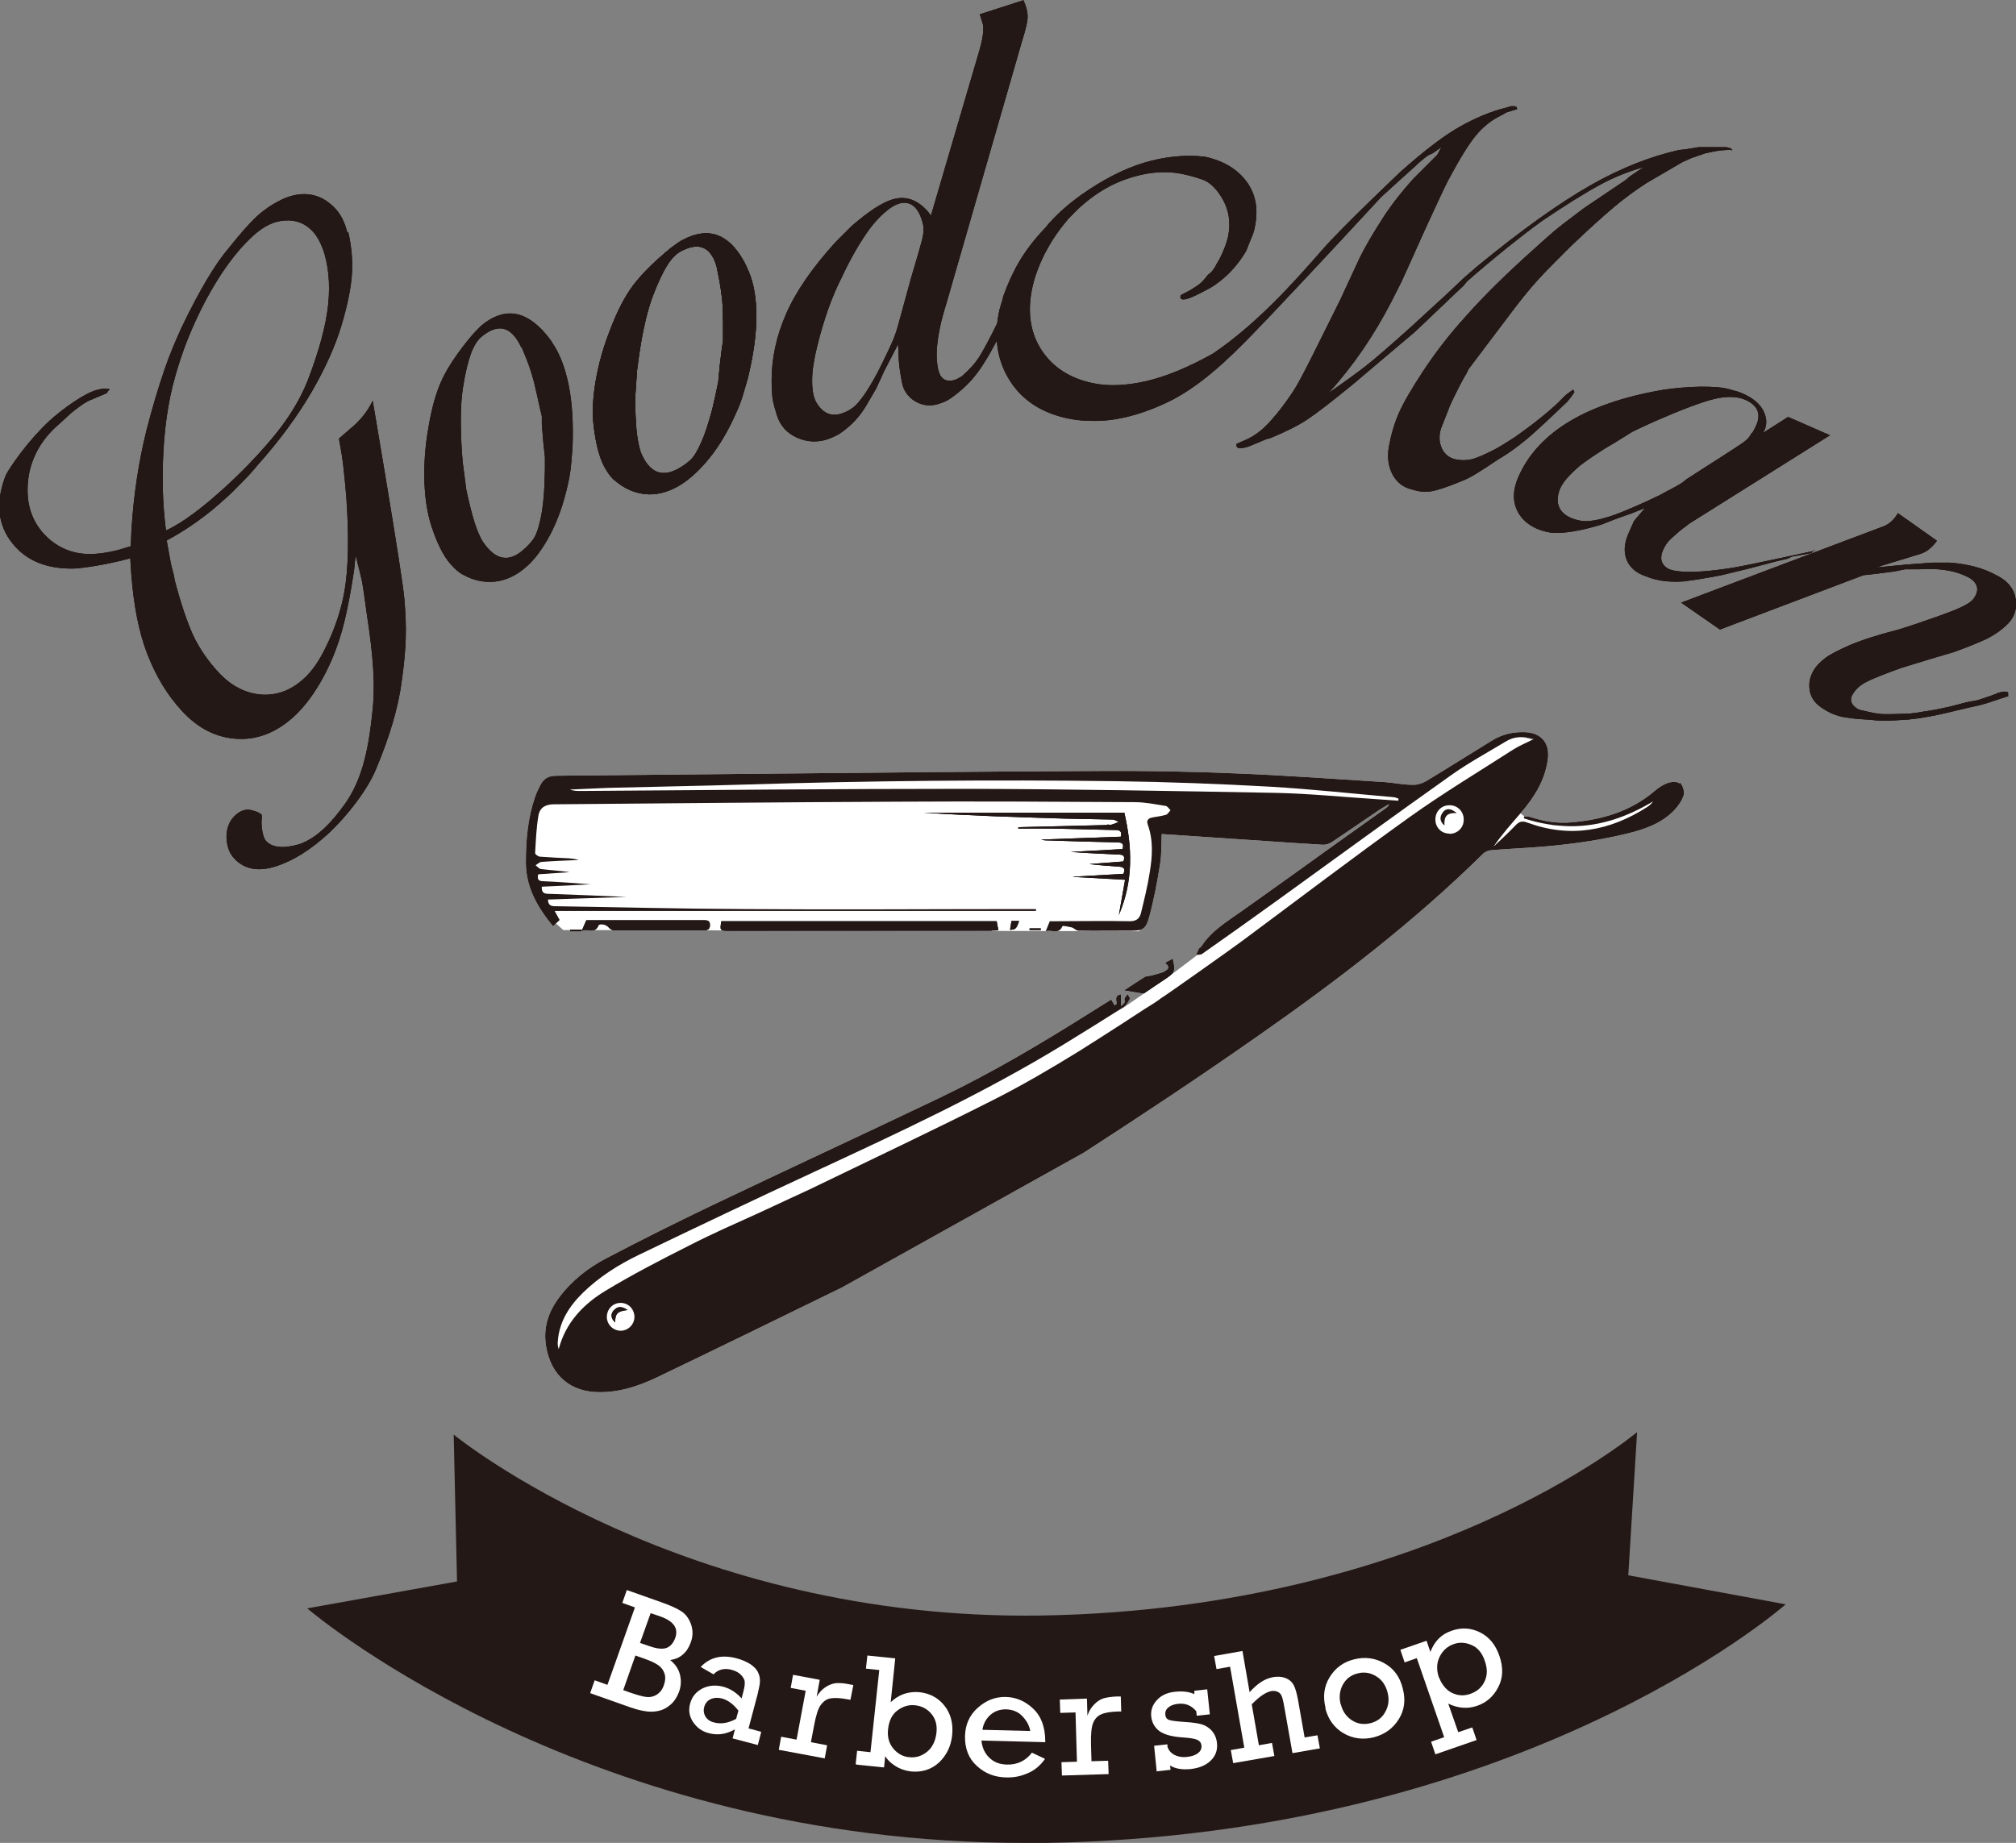 <?xml version="1.0" encoding="UTF-8"?>
<svg id="_レイヤー_2" data-name="レイヤー 2" xmlns="http://www.w3.org/2000/svg" width="84.65" height="77.4" xmlns:xlink="http://www.w3.org/1999/xlink" viewBox="0 0 84.65 77.4">
  <rect x="0" y="0" width="84.65" height="77.4" fill="#808080" stroke="none"/>
  <defs>
    <style>
      .cls-1 {
        fill: none;
      }

      .cls-2 {
        fill: url(#_名称未設定グラデーション_6);
      }

      .cls-3 {
        fill: url(#_名称未設定グラデーション_5);
      }

      .cls-4 {
        fill: url(#_名称未設定グラデーション_4);
      }

      .cls-5 {
        fill: url(#_名称未設定グラデーション_2);
      }

      .cls-6 {
        fill: #fff;
      }
    </style>
    <linearGradient id="_名称未設定グラデーション_6" data-name="名称未設定グラデーション 6" x1="19.51" y1="49.1" x2="69.26" y2="30.99" gradientTransform="translate(0 -1.7)" gradientUnits="userSpaceOnUse">
      <stop offset="0" stop-color="#231815"/>
      <stop offset=".32" stop-color="#231815"/>
      <stop offset=".56" stop-color="#231815"/>
    </linearGradient>
    <linearGradient id="_名称未設定グラデーション_5" data-name="名称未設定グラデーション 5" x1="60.48" y1="34.33" x2="61.17" y2="34.33" gradientUnits="userSpaceOnUse">
      <stop offset="0" stop-color="#231815"/>
      <stop offset=".27" stop-color="#231815"/>
      <stop offset=".31" stop-color="#231815"/>
      <stop offset=".57" stop-color="#231815"/>
      <stop offset=".73" stop-color="#231815"/>
      <stop offset=".74" stop-color="#231815"/>
      <stop offset=".88" stop-color="#231815"/>
      <stop offset="1" stop-color="#231815"/>
    </linearGradient>
    <linearGradient id="_名称未設定グラデーション_4" data-name="名称未設定グラデーション 4" x1="2.52" y1="32.71" x2="80.61" y2="11.79" gradientTransform="translate(0 -1.7)" gradientUnits="userSpaceOnUse">
      <stop offset="0" stop-color="#231815"/>
      <stop offset=".23" stop-color="#231815"/>
      <stop offset=".51" stop-color="#231815"/>
      <stop offset=".76" stop-color="#231815"/>
      <stop offset=".8" stop-color="#231815"/>
      <stop offset="1" stop-color="#231815"/>
    </linearGradient>
    <linearGradient id="_名称未設定グラデーション_2" data-name="名称未設定グラデーション 2" x1="14.7" y1="74.26" x2="72.67" y2="58.72" gradientUnits="userSpaceOnUse">
      <stop offset="0" stop-color="#231815"/>
      <stop offset=".47" stop-color="#231815"/>
      <stop offset=".73" stop-color="#231815"/>
      <stop offset="1" stop-color="#231815"/>
    </linearGradient>
  </defs>
  <g id="_ガイド" data-name="ガイド">
    <g>
      <path class="cls-6" d="M22.67,33.63s-.57,1.74-.43,2.43.98,2.61.98,2.61l.43.39,24.18.05s.51-.65.66-2.19c.14-1.55,0-2.28,0-2.28l.96-.37-.13-.64h-26.64Z"/>
      <path class="cls-6" d="M23.46,56.95l3.99-1.07.29-1.93,21.2-11.1,10.03-7.85,4.28-2.88,1.15-1.04-.76-.21-6.95,4.19-1.36,1.23-1.28.97-2.78,1.65-1.05,1.24-1.03.78-2.02,1.39-5.24,2.8-15.57,7.58-1.93,1.32s-.88.95-1.17,1.86c-.29.91.18,1.07.18,1.07Z"/>
      <path class="cls-6" d="M62.28,35.16l1.45-1.09.33.26.19-.02s.61.31,1,.35,1.64-.14,1.64-.14c0,0,1.53-.37,2.06-.7.53-.34.64-.33.64-.33l-.59.73s-1.5.65-2.05.74c-.55.09-2.18.05-2.18.05l-.8-.34-1.24.97h-.26l-.2-.48Z"/>
      <g>
        <g>
          <path class="cls-6" d="M70.53,32.91c-.08-.09-.32-.08-.47-.04-.2.07-.4.19-.56.33-1.02.88-2.23,1.23-3.54,1.34-.59.05-1.16-.05-1.71-.23-.08-.03-.17-.02-.26-.02,0,.03,0,.06,0,.08.63.21,1.28.32,1.95.33,1.26.01,2.4-.4,3.47-1.04-.07.1-.15.17-.24.23-1.57,1.01-3.24,1.32-5.03.66-.23-.09-.36-.04-.51.12-.3.31-.61.6-.92.89.35-.51.75-.96,1.15-1.42.56-.65,1.01-1.36,1.13-2.23.1-.69-.26-1.13-.95-1.16-.5-.02-.97.09-1.39.35-.93.57-1.86,1.16-2.79,1.72-.16.09-.37.15-.55.14-.38,0-.76-.08-1.13-.11-2.12-.13-4.23-.29-6.35-.37-1.85-.08-3.71-.11-5.57-.1-4.89.02-9.79.07-14.68.12-2.74.02-5.48.06-8.23.08-.32,0-.52.12-.66.39-.09.17-.17.34-.23.52-.3.88-.38,1.8-.38,2.73,0,1.05.49,1.89,1.14,2.68.11-.1.19-.18.28-.26-.06-.11-.11-.2-.21-.38h20.21s0-.05,0-.08c-.21,0-.42,0-.63,0-3.88,0-7.75.03-11.63,0-2.65-.01-5.29-.08-7.94-.12-.17,0-.29-.05-.29-.28,1.1-.04,2.2-.07,3.29-.11-1.08-.05-2.16-.09-3.25-.13-.18,0-.32-.03-.3-.3.69-.03,1.37-.06,2.05-.1-.66-.05-1.33-.1-1.99-.13-.21,0-.26-.09-.21-.29.45-.03.88-.06,1.32-.09-.4-.06-.8-.08-1.19-.13-.09,0-.16-.1-.24-.16.08-.05.17-.14.25-.14.52-.04,1.04-.06,1.56-.08-.13-.04-.26-.06-.39-.07-.41-.02-.82-.04-1.23-.07-.08,0-.21-.1-.21-.15.03-.53.05-1.06.14-1.58.06-.34.3-.47.65-.47,4.82-.04,9.64-.09,14.45-.11,3.31-.02,6.63,0,9.94.02.43,0,.87.09,1.3.16.07.01.13.11.2.18-.06.06-.11.16-.19.19-.18.05-.37.08-.56.11-.17.03-.27.11-.21.29.24.66.2,1.33.09,2-.09.58-.23,1.15-.37,1.72-.06.25-.21.36-.5.35-1.01-.02-2.02,0-3.03,0h-.3c-.06.14-.1.26-.17.42.26-.07.55.15.7-.21.01-.03.26.02.39.05.1.03.19.14.29.14.71.01,1.43,0,2.14,0,.54,0,.67-.04.82-.56.2-.73.34-1.48.46-2.23.07-.41.05-.83.07-1.27.75.05,1.5.1,2.25.15,1.51.1,3.02.21,4.53.3.13,0,.28-.05.39-.13.66-.44,1.31-.89,1.96-1.33.14-.09.28-.17.42-.25-.03.09-.09.14-.15.18-1.35.96-2.7,1.92-4.04,2.89-.65.46-1.3.93-1.95,1.39-.63.45-1.31.84-1.74,1.51-.03.05-.1.07-.12.12-.04.08-.07.17-.11.25.09-.02.2,0,.26-.05,1.04-.73,2.08-1.47,3.12-2.22,2.45-1.77,4.9-3.56,7.37-5.31.72-.51,1.5-.93,2.26-1.39.36-.22.73-.22,1.17-.1-.33.17-.61.28-.86.44-1.46.94-2.96,1.84-4.37,2.85-2.36,1.69-4.67,3.45-7,5.18-.48.36-3.16,2.25-3.29,2.33-.08.05-.16.1-.23.16-.25.18-.51.32-.76.49-.29.19-.58.38-.86.56-.58.37-1.16.75-1.74,1.11-1.17.72-2.36,1.42-3.59,2.04-2.55,1.29-5.14,2.51-7.72,3.76-.1.05-1.91.88-2.09.97-.99.45-2,.89-2.97,1.39-1.19.6-2.37,1.21-3.51,1.9-.92.56-1.66,1.33-1.95,2.44-.03-.1-.05-.19-.04-.29.05-.85.48-1.51,1.06-2.08.68-.66,1.48-1.17,2.33-1.58,2.45-1.18,4.91-2.35,7.37-3.49,3.58-1.66,7.16-3.32,10.54-5.39.83-.51,1.65-1.02,2.47-1.54.11-.07.19-.22.25-.34.02-.04-.06-.13-.09-.2-.04.06-.1.12-.13.18-.02.05.02.12,0,.17-.02.05-.07.08-.15.15v-.49c-.31.05-.17.27-.19.42-.03.01-.06.02-.08.04-.04-.07-.08-.13-.14-.24-.29.18-.61.38-.93.58-2.03,1.28-4.09,2.5-6.26,3.54-3.22,1.54-6.45,3.03-9.67,4.57-1.46.7-2.9,1.42-4.33,2.17-.77.4-1.46.94-1.99,1.65-.46.61-.68,1.28-.55,2.06.21,1.23,1.03,1.93,2.27,1.92.84,0,1.62-.26,2.36-.61,2.61-1.25,5.2-2.52,7.8-3.79l10.15-5.66c2.43-1.57,4.84-3.17,7.21-4.83,3.37-2.35,6.63-4.84,9.56-7.73.08-.08.21-.13.32-.14.54-.05,1.08-.07,1.62-.11,1.37-.09,2.73-.26,4.06-.58.75-.18,1.47-.42,2.02-.99.17-.18.33-.41.4-.64.04-.15-.04-.4-.16-.53ZM26.07,55.89c-.32,0-.58-.25-.59-.57,0-.34.25-.6.58-.6.32,0,.57.25.58.58,0,.32-.25.58-.57.59Z"/>
          <path d="M41.64,39.08c.09,0,.18,0,.28-.01-.03-.15-.05-.26-.07-.38h-11.56c-.07.39-.06.4.3.4,3.68,0,7.37,0,11.05,0Z"/>
          <path d="M46.5,34.65c-1.25.03-2.49.06-3.74.09,0,.02,0,.04-.01.06.49,0,.99,0,1.48,0,.86.02,1.71.04,2.57.06.18,0,.33.02.26.28-1.12.04-2.23.08-3.34.12.12.04.25.04.37.04.94.03,1.88.06,2.83.08.19,0,.29.06.21.28-.73.04-1.45.08-2.17.12.67.05,1.33.08,2,.11.17,0,.31.04.21.29-.47.04-.95.07-1.43.11.42.05.83.08,1.25.11.19.01.28.09.18.3-.7.04-1.4.08-2.1.12,0,0,0,0,0,.01.71.04,1.42.08,2.17.12-.09.5-.17.96-.26,1.48.62-1.45.56-2.86.23-4.3h-8.43c1.97.13,3.93.19,5.9.25.68.02,1.35.02,2.03.04.09,0,.17.06.26.1-.09.04-.18.08-.28.11-.06.02-.13,0-.2,0Z"/>
          <path d="M25.12,38.88c.05-.12.32-.06.42.05.06.07.15.14.23.14,1.26,0,2.53,0,3.79,0,.16,0,.25-.04.25-.22,0-.18-.1-.2-.24-.2-.58,0-1.16,0-1.74,0-1.07,0-2.15,0-3.21,0-.06.13-.11.25-.19.44.26-.11.54.15.7-.22Z"/>
          <path d="M48.92,40.81c-.18.08-.39.12-.59.18-.09.02-.19.01-.27.06-.27.17-.54.35-.83.54.26.04.49.08.8.13.26-.18.6-.4.94-.63.35-.24.38-.32.26-.81-.08.05-.16.09-.29.16.22.17.12.29-.03.36Z"/>
          <path d="M42.47,38.68c-.02.13-.04.25-.06.37.22,0,.28-.05.38-.37h-.32Z"/>
          <path d="M24.42,39.04h-.48s0,.04.01.07h.47s0-.04,0-.07Z"/>
          <path d="M43.23,39.06h.47s0-.04,0-.07h-.47s0,.04,0,.07Z"/>
          <path d="M25.77,55.03c-.14.17-.12.34.06.51,0-.38.1-.47.52-.52-.23-.16-.42-.17-.57.01Z"/>
        </g>
        <g>
          <path class="cls-2" d="M60.88,33.82c-.35,0-.61.25-.61.6,0,.34.26.59.59.59.33,0,.59-.25.6-.59,0-.33-.25-.6-.58-.61ZM60.65,34.67c-.2-.17-.21-.36-.07-.55.14-.19.33-.18.59.03-.41-.02-.54.12-.52.52Z"/>
          <path class="cls-2" d="M53.33,33.05c-2.14-.12-4.28-.2-6.42-.23-5.21-.07-10.42-.02-15.62.14-1.92.06-3.85.09-5.77.14-.53.01-1.06.04-1.59.07.15.06.3.06.46.06,5.39-.03,10.78-.09,16.17-.09,4.34,0,8.68.08,13.02.17,1.39.03,2.77.17,4.16.26.32.02.65.05.97.07,0-.03,0-.06.01-.09-.07-.02-.15-.05-.22-.06-1.72-.15-3.45-.34-5.17-.44Z"/>
          <path class="cls-2" d="M70.53,32.91c-.08-.09-.32-.08-.47-.04-.2.07-.4.19-.56.33-1.02.88-2.23,1.23-3.54,1.34-.59.05-1.16-.05-1.71-.23-.08-.03-.17-.02-.26-.02,0,.03,0,.06,0,.08.63.21,1.28.32,1.95.33,1.26.01,2.4-.4,3.47-1.04-.07.1-.15.17-.24.23-1.57,1.01-3.24,1.32-5.03.66-.23-.09-.36-.04-.51.12-.3.31-.61.6-.92.89.35-.51.75-.96,1.15-1.42.56-.65,1.01-1.36,1.13-2.23.1-.69-.26-1.13-.95-1.16-.5-.02-.97.09-1.39.35-.93.57-1.86,1.16-2.79,1.72-.16.09-.37.15-.55.14-.38,0-.76-.08-1.13-.11-2.12-.13-4.23-.29-6.35-.37-1.85-.08-3.71-.11-5.57-.1-4.89.02-9.79.07-14.68.12-2.74.02-5.48.06-8.23.08-.32,0-.52.12-.66.39-.09.17-.17.34-.23.52-.3.88-.38,1.8-.38,2.73,0,1.05.49,1.89,1.14,2.68.11-.1.19-.18.28-.26-.06-.11-.11-.2-.21-.38h20.21s0-.05,0-.08c-.21,0-.42,0-.63,0-3.88,0-7.75.03-11.63,0-2.65-.01-5.29-.08-7.94-.12-.17,0-.29-.05-.29-.28,1.1-.04,2.2-.07,3.29-.11-1.08-.05-2.16-.09-3.25-.13-.18,0-.32-.03-.3-.3.69-.03,1.37-.06,2.05-.1-.66-.05-1.33-.1-1.99-.13-.21,0-.26-.09-.21-.29.45-.03.88-.06,1.32-.09-.4-.06-.8-.08-1.19-.13-.09,0-.16-.1-.24-.16.08-.05.17-.14.25-.14.52-.04,1.04-.06,1.56-.08-.13-.04-.26-.06-.39-.07-.41-.02-.82-.04-1.23-.07-.08,0-.21-.1-.21-.15.03-.53.05-1.06.14-1.58.06-.34.3-.47.65-.47,4.82-.04,9.64-.09,14.45-.11,3.31-.02,6.63,0,9.94.02.43,0,.87.09,1.3.16.07.01.13.11.2.18-.06.06-.11.16-.19.19-.18.05-.37.08-.56.11-.17.03-.27.11-.21.29.24.66.2,1.33.09,2-.09.58-.23,1.15-.37,1.72-.06.25-.21.36-.5.35-1.01-.02-2.02,0-3.03,0h-.3c-.06.14-.1.26-.17.42.26-.07.55.15.7-.21.01-.03.26.02.39.05.1.03.19.14.29.14.71.01,1.43,0,2.14,0,.54,0,.67-.04.82-.56.2-.73.34-1.48.46-2.23.07-.41.05-.83.07-1.27.75.05,1.5.1,2.25.15,1.51.1,3.02.21,4.53.3.13,0,.28-.05.39-.13.66-.44,1.31-.89,1.96-1.33.14-.09.28-.17.42-.25-.03.09-.09.14-.15.18-1.35.96-2.7,1.92-4.04,2.89-.65.46-1.3.93-1.95,1.39-.63.45-1.31.84-1.74,1.51-.03.05-.1.07-.12.12-.04.08-.07.17-.11.25.09-.02.2,0,.26-.05,1.04-.73,2.08-1.47,3.12-2.22,2.45-1.77,4.9-3.56,7.37-5.31.72-.51,1.5-.93,2.26-1.39.36-.22.73-.22,1.17-.1-.33.17-.61.28-.86.44-1.46.94-2.96,1.84-4.37,2.85-2.36,1.69-4.67,3.45-7,5.18-.48.36-3.16,2.25-3.29,2.33-.08.05-.16.1-.23.16-.25.18-.51.32-.76.49-.29.19-.58.38-.86.56-.58.37-1.16.75-1.74,1.11-1.17.72-2.36,1.42-3.59,2.04-2.55,1.29-5.14,2.51-7.72,3.76-.1.05-1.91.88-2.09.97-.99.45-2,.89-2.97,1.39-1.19.6-2.37,1.21-3.51,1.9-.92.56-1.66,1.33-1.95,2.44-.03-.1-.05-.19-.04-.29.05-.85.48-1.51,1.06-2.08.68-.66,1.48-1.17,2.33-1.58,2.45-1.18,4.91-2.35,7.37-3.49,3.58-1.66,7.16-3.32,10.54-5.39.83-.51,1.65-1.02,2.47-1.54.11-.07.19-.22.25-.34.02-.04-.06-.13-.09-.2-.04.06-.1.12-.13.18-.02.05.02.12,0,.17-.02.05-.07.08-.15.15v-.49c-.31.05-.17.27-.19.42-.03.01-.06.02-.08.04-.04-.07-.08-.13-.14-.24-.29.18-.61.38-.93.58-2.03,1.28-4.09,2.5-6.26,3.54-3.22,1.54-6.45,3.03-9.67,4.57-1.46.7-2.9,1.42-4.33,2.17-.77.4-1.46.94-1.99,1.65-.46.61-.68,1.28-.55,2.06.21,1.23,1.03,1.93,2.27,1.92.84,0,1.62-.26,2.36-.61,2.61-1.25,5.2-2.52,7.8-3.79l10.15-5.66c2.43-1.57,4.84-3.17,7.21-4.83,3.37-2.35,6.63-4.84,9.56-7.73.08-.08.21-.13.32-.14.54-.05,1.08-.07,1.62-.11,1.37-.09,2.73-.26,4.06-.58.75-.18,1.47-.42,2.02-.99.17-.18.33-.41.4-.64.04-.15-.04-.4-.16-.53ZM26.07,55.89c-.32,0-.58-.25-.59-.57,0-.34.25-.6.58-.6.32,0,.57.25.58.58,0,.32-.25.58-.57.59Z"/>
          <path class="cls-2" d="M41.64,39.08c.09,0,.18,0,.28-.01-.03-.15-.05-.26-.07-.38h-11.56c-.07.39-.06.4.3.4,3.68,0,7.37,0,11.05,0Z"/>
          <path class="cls-2" d="M46.5,34.65c-1.25.03-2.49.06-3.74.09,0,.02,0,.04-.01.06.49,0,.99,0,1.48,0,.86.02,1.71.04,2.57.06.18,0,.33.02.26.28-1.12.04-2.23.08-3.34.12.12.04.25.04.37.04.94.03,1.88.06,2.83.08.19,0,.29.06.21.28-.73.04-1.45.08-2.17.12.67.05,1.33.08,2,.11.17,0,.31.04.21.29-.47.04-.95.07-1.43.11.42.05.83.08,1.25.11.19.01.28.09.18.3-.7.04-1.4.08-2.1.12,0,0,0,0,0,.01.71.04,1.42.08,2.17.12-.09.5-.17.96-.26,1.48.62-1.45.56-2.86.23-4.3h-8.43c1.97.13,3.93.19,5.9.25.68.02,1.35.02,2.03.04.09,0,.17.06.26.1-.09.04-.18.08-.28.11-.06.02-.13,0-.2,0Z"/>
          <path class="cls-2" d="M25.12,38.88c.05-.12.32-.06.42.05.06.07.15.14.23.14,1.26,0,2.53,0,3.79,0,.16,0,.25-.04.25-.22,0-.18-.1-.2-.24-.2-.58,0-1.16,0-1.74,0-1.07,0-2.15,0-3.21,0-.06.13-.11.25-.19.44.26-.11.54.15.7-.22Z"/>
          <path class="cls-2" d="M48.92,40.81c-.18.08-.39.12-.59.18-.09.02-.19.01-.27.06-.27.17-.54.35-.83.54.26.04.49.08.8.13.26-.18.6-.4.94-.63.35-.24.38-.32.26-.81-.08.05-.16.09-.29.16.22.17.12.29-.03.36Z"/>
          <path class="cls-2" d="M42.47,38.68c-.02.13-.04.25-.06.37.22,0,.28-.05.38-.37h-.32Z"/>
          <path class="cls-2" d="M24.42,39.04h-.48s0,.04.01.07h.47s0-.04,0-.07Z"/>
          <path class="cls-2" d="M43.23,39.06h.47s0-.04,0-.07h-.47s0,.04,0,.07Z"/>
          <path class="cls-2" d="M25.77,55.03c-.14.17-.12.34.06.51,0-.38.1-.47.52-.52-.23-.16-.42-.17-.57.01Z"/>
        </g>
      </g>
      <path class="cls-6" d="M60.86,35.01c-.34,0-.59-.26-.59-.59,0-.35.26-.61.61-.6.33,0,.59.28.58.61,0,.34-.27.59-.6.59Z"/>
      <path class="cls-3" d="M60.58,34.12c-.14.19-.13.38.07.55-.02-.4.11-.54.52-.52-.25-.21-.45-.22-.59-.03Z"/>
      <g>
        <g>
          <g>
            <path class="cls-6" d="M14.62,9.73c.14.6.19,1.18.16,1.74-.03.56-.17,1.28-.43,2.16-.26.88-.68,1.82-1.27,2.84-.59,1.01-1.34,2.03-2.25,3.05-.18.22-.4.47-.66.73-.25.26-.49.5-.72.7-.75.69-1.56,1.27-2.45,1.75l.17.94c.01.07.04.17.08.32.04.14.07.28.09.42.26.99.52,1.75.77,2.3.26.55.61,1.06,1.05,1.54.53.58,1.13.89,1.79.95.66.05,1.27-.17,1.82-.68.34-.31.64-.75.91-1.31.38-.77.64-1.55.78-2.33.17-.97.2-2.3.08-3.98-.04-.44-.07-.82-.11-1.15-.03-.33-.1-.77-.2-1.3l.67-.58c.31-.29.56-.62.75-1.01,0,0,1.24,7.25,1.33,8.33.1,1.19.09,2.01-.11,3.44-.14,1.09-.5,2.32-1.08,3.7-.17.41-.44.87-.82,1.38-.38.51-.77.94-1.16,1.31-.76.7-1.51,1.17-2.24,1.4-.73.23-1.32.12-1.74-.34-.21-.23-.31-.52-.32-.9,0-.37.12-.68.37-.91.24-.22.49-.29.76-.19.13.03.25.08.34.16.03.03,0,.31,0,.31,0,.21.05.65.19.8.26.28.72.33,1.38.14.36-.12.71-.34,1.06-.67.28-.26.58-.61.89-1.05.31-.44.55-.96.73-1.56.18-.6.31-1.34.4-2.23.14-1.15.04-2.42-.23-4.17-.09-.69-.16-1.16-.21-1.41-.03-.15-.12-.5-.26-1.05l-.06.61c-.18,1.21-.38,2.17-.6,2.86-.22.7-.5,1.33-.84,1.91-.34.58-.7,1.03-1.06,1.37-.75.69-1.55,1.01-2.42.96-.87-.05-1.64-.44-2.31-1.17-.61-.66-1.09-1.45-1.45-2.38-.36-.92-.58-2.06-.68-3.4l-.04-.63c-.29.08-.63.16-1.03.24-.64.12-1.12.19-1.43.19-1.02,0-1.8-.3-2.36-.91-.71-.77-.87-1.74-.45-2.9.06-.19.29-.54.67-1.05.39-.51.79-.96,1.21-1.35.3-.27.63-.53,1-.78.37-.25.66-.4.85-.47.2-.07.37-.1.54-.1l.14.03-.08.08-.04.08-.71.3c-.1.04-.24.12-.42.25-.18.13-.36.27-.53.43-.18.17-.33.31-.45.41-.37.34-.64.69-.83,1.06-.19.37-.31.75-.36,1.14-.12.95.1,1.72.66,2.33.36.39.8.65,1.3.77.51.12,1.12.08,1.84-.11l.5-.15.03-.69c.09-1.46.3-2.85.63-4.18.24-.93.49-1.77.75-2.53.21-.61.46-1.22.74-1.82.75-1.56,1.41-2.66,1.98-3.32.47-.59.85-1.02,1.15-1.3.14-.13.29-.25.46-.37.17-.12.38-.24.62-.36.44-.2.85-.26,1.23-.19.38.07.71.27,1.01.59.23.25.4.59.49,1ZM13.54,10.42c-.1-.27-.23-.5-.4-.69-.31-.34-.7-.5-1.16-.47-.46.02-.92.24-1.37.66-.72.66-1.38,1.58-2,2.75-.53,1.01-.95,2.05-1.25,3.13-.31,1.08-.48,2.3-.52,3.67-.03,1.04.02,1.98.13,2.81.69-.32,1.55-.96,2.58-1.91.8-.74,1.49-1.48,2.07-2.2.58-.73,1.01-1.46,1.3-2.19.48-1.25.77-2.32.86-3.2.09-.88.01-1.66-.23-2.35Z"/>
            <path class="cls-6" d="M23.18,14.38c.32.46.55,1.06.7,1.8.15.74.2,1.62.16,2.63-.02.24-.04.48-.06.71-.02.23-.06.48-.12.76-.18.83-.43,1.55-.75,2.16-.32.61-.67,1.08-1.05,1.4-.41.35-.84.54-1.29.59-.45.04-.89-.05-1.32-.29-.17-.08-.35-.24-.55-.47-.3-.35-.56-.88-.79-1.59-.17-.53-.27-1.16-.29-1.88-.02-.72.03-1.45.16-2.19.14-.87.34-1.57.6-2.11.26-.54.67-1.14,1.23-1.81.18-.2.31-.33.38-.4.95-.8,1.86-.69,2.74.35.12.15.21.26.26.35ZM21.88,14.58c-.09-.2-.19-.35-.29-.47-.37-.44-.83-.42-1.39.05-.16.14-.3.36-.42.68-.12.32-.24.8-.34,1.44-.06.38-.09.83-.09,1.36,0,.53.02,1.12.08,1.78l.15,1.15c.12.55.23,1,.34,1.35.11.35.23.63.36.84.51.75,1.06.87,1.66.36.18-.15.32-.3.44-.46.12-.16.22-.43.3-.8.09-.37.15-.86.18-1.47l.02-.69v-.49s-.07-.66-.07-.66l-.06-.74v-.33c-.05-.19-.1-.43-.16-.7-.06-.28-.12-.52-.17-.74-.06-.22-.12-.42-.19-.63-.07-.2-.18-.48-.33-.83Z"/>
            <path class="cls-6" d="M31.43,11.38c.22.51.33,1.15.33,1.9,0,.75-.12,1.62-.36,2.61-.07.23-.13.46-.2.68-.06.22-.15.46-.27.72-.34.78-.72,1.43-1.16,1.97-.44.54-.87.92-1.31,1.17-.47.26-.93.37-1.38.32-.45-.05-.86-.23-1.24-.55-.15-.11-.3-.3-.45-.57-.22-.4-.37-.97-.46-1.72-.07-.55-.04-1.19.08-1.9.12-.71.32-1.42.59-2.11.31-.83.65-1.48,1.01-1.95.36-.47.88-.98,1.56-1.54.22-.16.37-.27.45-.31,1.09-.6,1.96-.31,2.62.88.09.17.15.3.18.39ZM30.12,11.32c-.05-.21-.11-.39-.19-.52-.28-.5-.73-.58-1.37-.23-.18.1-.37.3-.55.58-.18.29-.39.73-.62,1.34-.13.36-.25.79-.36,1.31-.11.52-.2,1.11-.28,1.76l-.08,1.16c0,.57.03,1.03.06,1.39.04.36.1.66.18.9.35.83.87,1.06,1.56.68.2-.11.37-.23.52-.37.14-.13.3-.38.45-.73.16-.35.31-.82.47-1.41l.15-.67.1-.48.06-.66.09-.74.05-.32c0-.2,0-.44,0-.72,0-.28-.01-.54-.02-.76-.01-.22-.04-.44-.07-.65-.03-.21-.08-.51-.16-.88Z"/>
            <path class="cls-6" d="M42.97,0c.12.26.18.49.18.7,0,.2-.08.54-.23,1.01l-3.2,11.1c-.15.47-.25.89-.31,1.25-.06.36-.08.64-.08.84,0,.2.02.37.04.5.02.13.06.25.11.36.13.22.34.28.63.19.05-.02.15-.07.28-.15.3-.26.53-.51.7-.77.17-.26.42-.72.75-1.39l.4-.82.13-.16.16-.44.25-.62.35-.9c.04-.17.09-.29.13-.34.02,0,.03-.02.05-.04l.14.05-.02.13-.02.13-.06.2-.34.9-.2.49-.2.49-.19.43-.32.68c-.4.82-.76,1.44-1.07,1.85-.31.41-.7.78-1.16,1.09-.1.07-.25.14-.45.2-.33.11-.64.08-.93-.07-.29-.15-.49-.39-.59-.7-.08-.38-.14-.74-.16-1.06l-.03-.67-.58,1.12-.34.74-.39.67c-.3.52-.7.94-1.2,1.26-.21.11-.36.17-.45.2-.44.14-.87.12-1.29-.07-.42-.19-.7-.5-.84-.94-.08-.26-.14-.47-.17-.64-.03-.17-.05-.45-.05-.83,0-.9.19-1.83.6-2.77.41-.95,1.11-1.96,2.09-3.04l.66-.66c.69-.6,1.26-.98,1.71-1.12.54-.17,1.04-.01,1.48.48l.15.19,1.98-6.75c.2-.65.26-1.09.19-1.32-.02-.07-.06-.2-.12-.38l1.83-.59ZM38.76,9.44c-.1-.43-.26-.71-.48-.84-.22-.13-.49-.11-.79.07-.32.2-.63.5-.95.91-.39.53-.8,1.22-1.2,2.08-.21.41-.4.86-.57,1.34-.17.49-.32.99-.45,1.52-.1.39-.16.75-.2,1.06-.05.6,0,1.04.15,1.31.27.46.62.62,1.06.48.24-.08.43-.19.59-.34.15-.15.3-.34.45-.57.2-.31.43-.7.67-1.2.24-.49.41-.85.5-1.08.04-.11.09-.25.14-.41l.57-2.08c.25-.84.41-1.39.47-1.63.06-.24.08-.45.04-.62Z"/>
            <path class="cls-6" d="M72.69,6.29h-.08s-.25.02-.25.02c-.2,0-.67.11-.76.13l-.26.09-.32.11-.36.16-1.51.88c-.48.31-.93.64-1.36,1-.5.42-1.12.98-1.85,1.68-.47.47-.83.83-1.08,1.09-.36.37-.76.84-1.2,1.41l-1.05,1.39-.95,1.26-.09.19c-.08.12-.17.29-.28.5-.2.39-.33.66-.4.82l-.38.97c-.1.31-.08.59.03.84.12.25.31.4.57.46.23.05.45.05.67,0,.22-.05.54-.19.97-.41.26-.14.55-.32.87-.53.31-.22.68-.49,1.09-.82.41-.33.72-.61.93-.84.11-.11.23-.2.35-.28.02-.01.04-.03.06-.05l.06.1c-.08.14-.18.27-.3.41l-.96.91-.06.05c-.67.64-1.3,1.13-1.89,1.47-.4.27-.71.47-.94.61-.23.14-.43.24-.6.3-.55.23-.97.37-1.24.42s-.55.02-.82-.07c-.37-.08-.64-.29-.83-.63-.18-.34-.23-.74-.15-1.19.1-.53.24-.99.42-1.4.18-.41.52-1,1.02-1.76.5-.76,1.09-1.53,1.79-2.3.79-.89,1.74-1.82,2.86-2.82.33-.3.6-.54.82-.73.22-.19.65-.52,1.28-.99l1.75-1.18.16-.14.59-.4c-.63.18-1.26.43-1.86.76-.61.33-1.39.82-2.36,1.47-.42.3-.9.67-1.44,1.1-.73.59-1.31,1.08-1.75,1.47l-.14.17-2.05,1.95-.9.76-1.7,1.44c-.89.73-1.53,1.22-1.92,1.48-.39.26-.92.52-1.57.79l-.14.03-.74.31c-.14.05-.26.07-.37.07-.04,0-.07-.01-.11-.02-.03-.03-.04-.06-.04-.1v-.06s.37-.16.37-.16c.4-.17.77-.46,1.12-.87.28-.31.57-.7.88-1.16.18-.27.46-.8.84-1.56.38-.77.76-1.53,1.14-2.29l.69-1.49c.23-.52.62-1.21,1.19-2.09.18-.26.35-.5.54-.74.18-.23.4-.49.65-.77l1.01-1.01.17-.32-.35.25-.21.1c-.17.12-.36.28-.58.49-.37.33-.83.75-1.39,1.26l-1.78,1.92s-2.5,2.69-3.59,3.81c-1.09,1.13-2.31,2.28-3.63,2.9-1.2.56-2.3.82-3.29.76-.31,0-.6-.04-.88-.1-1.09-.23-1.89-.76-2.41-1.57-.52-.81-.68-1.75-.48-2.82.02-.11.05-.24.1-.39.05-.15.08-.26.09-.33.19-.54.42-1.04.68-1.48.26-.44.61-.91,1.07-1.39.4-.5.91-.96,1.52-1.4.91-.64,1.79-1.1,2.66-1.36.87-.26,1.72-.34,2.54-.25.77.17,1.35.51,1.74,1.03.39.52.51,1.14.37,1.87-.03.19-.09.38-.18.57-.08.2-.14.36-.19.48-.06.1-.13.22-.23.36-.35.49-.77.89-1.26,1.19-.33.18-.6.32-.82.41-.22.09-.36.11-.42.06-.04,0-.04-.06-.03-.15l.4-.21c.21-.13.33-.21.37-.24.1-.07.23-.21.38-.41.15-.1.27-.25.36-.45.1-.15.2-.35.3-.59.1-.24.16-.44.19-.59.11-.56.03-1.07-.22-1.52-.25-.45-.54-.73-.84-.84-.31-.11-.58-.18-.81-.23-.77-.17-1.59-.09-2.46.22-.86.31-1.65.86-2.37,1.64-.24.28-.42.52-.56.73-.14.2-.29.46-.46.78-.26.53-.44,1.03-.53,1.52-.18.97-.04,1.81.43,2.52.47.7,1.18,1.16,2.13,1.36.65.14,1.39.11,2.23-.08.84-.19,1.78-.58,2.82-1.16,1.82-1.23,3.39-2.98,4.6-4.37.81-.93,3.28-3.27,3.28-3.27.9-.8,1.66-1.39,2.28-1.77.62-.37,1.25-.66,1.89-.85l.12-.03.35-.1h.14s.08.02.08.02l.04.1-.45.14-.23.13c-.4.19-.75.47-1.05.83-.3.36-.69.99-1.17,1.89-.18.35-.37.77-.59,1.24-.22.47-.37.81-.46,1l-.66,1.47-.27.59-.39.77c-.74,1.44-1.62,2.73-2.65,3.86.68-.47,1.2-.85,1.56-1.13.36-.28.97-.81,1.84-1.59l1.57-1.44.73-.69.58-.5c1.83-1.5,3.41-2.63,4.75-3.39,1.24-.7,2.47-1.19,3.68-1.46l.28-.03.54-.09h1.17s.21.06.21.06l.04.1Z"/>
            <path class="cls-6" d="M76.2,23.09l-.15.14-.82.15-.15.08-.47.11-.61.16-.61.16-1.16.28c-.39.07-.71.13-.97.17-.26.04-.45.06-.58.08-.78.05-1.24-.08-1.58-.22-.4-.13-.67-.37-.8-.69-.13-.33-.1-.7.08-1.11l.23-.52.46-.54-.56.22-.7.25-.56.22c-.89.27-1.6.39-2.13.34-.21-.03-.41-.09-.58-.16-.43-.19-.73-.48-.88-.87-.15-.39-.12-.83.1-1.32.38-.87,1.03-1.6,1.93-2.19,1.05-.68,2.44-1.17,4.15-1.46.54-.08,1.06-.12,1.56-.13.51,0,.9.02,1.18.1.28.07.48.13.58.18.46.2.76.46.9.77.15.31.14.61-.03.89l1.05-.67,1.76.77-5.89,3.7-.37.28c-.17.14-.31.27-.44.39-.13.12-.23.27-.31.45-.15.35-.08.61.22.79.11.05.66.29,2.79-.06.64-.11,3.35-.7,3.35-.7ZM73.57,18.18c.05-.06.1-.16.17-.31.22-.49.06-.85-.46-1.08-.33-.14-.75-.16-1.27-.04-.52.12-1.37.44-2.54.95l-.63.29-.31.15-.77.48c-.27.15-.57.34-.88.55-.31.21-.48.34-.53.38-.26.22-.46.42-.61.6-.14.18-.23.34-.27.47-.17.53,0,.91.49,1.13.19.08.39.13.6.14.21,0,.51-.04.9-.16.39-.11.94-.34,1.67-.67l.55-.26c.3-.16.49-.27.58-.31.28-.15.45-.26.52-.34l.79-.51.47-.3c.64-.41,1.04-.67,1.19-.78.15-.11.26-.24.32-.38Z"/>
            <path class="cls-6" d="M84.29,29.25l-.31.1-.51.17-.35.1-.5.11-.67.16c-.69.17-1.29.28-1.82.33-.39.03-.69.04-.88.05-.19,0-.43,0-.71-.04-.61-.03-1.04-.08-1.3-.15-.26-.07-.51-.19-.76-.36-.3-.21-.47-.47-.5-.78-.04-.31.04-.6.24-.89.1-.14.25-.28.44-.43.19-.14.54-.32,1.02-.53.49-.21,1.18-.43,2.07-.66l.68-.22c.58-.2,1.11-.38,1.57-.56.46-.18.76-.35.88-.52.23-.33.18-.61-.15-.84-.05-.03-.14-.08-.29-.14-.49-.21-1.11-.29-1.88-.24h-.57s-.44.09-.44.09l-.62.08-.69.08-6.02,2.28-1.63-1.13,8.4-3.17c.3-.09.53-.29.7-.59l1.64,1.16c-.11.16-.23.28-.36.38-.13.1-.29.17-.49.22l-1.7.52,1.28-.12,1.08-.08h.18s.56,0,.56,0c.78.06,1.43.24,1.95.53.45.22.72.54.8.95.08.41-.02.77-.31,1.08-.26.26-.57.48-.94.66-.37.17-.82.35-1.35.54l-.98.29-1.21.37c-.75.27-1.25.47-1.49.6-.25.13-.42.29-.53.47-.17.23-.12.44.13.62.08.06.18.09.31.11.32.08.58.13.78.14.2.01.58,0,1.14-.02.2-.02.41-.05.62-.09.31-.04.66-.11,1.06-.2l.73-.19.44-.08c.16-.05.32-.11.51-.17.18-.06.3-.11.35-.14.24-.07.38-.07.43-.01v.17Z"/>
          </g>
          <path d="M31.43,11.38c.22.51.33,1.15.33,1.9,0,.75-.12,1.62-.36,2.61-.07.23-.13.46-.2.68-.06.22-.15.46-.27.72-.34.78-.72,1.43-1.16,1.97-.44.54-.87.92-1.31,1.17-.47.26-.93.37-1.38.32-.45-.05-.86-.23-1.24-.55-.15-.11-.3-.3-.45-.57-.22-.4-.37-.97-.46-1.72-.07-.55-.04-1.19.08-1.9.12-.71.32-1.42.59-2.11.31-.83.65-1.48,1.01-1.95.36-.47.88-.98,1.56-1.54.22-.16.37-.27.45-.31,1.09-.6,1.96-.31,2.62.88.09.17.15.3.18.39ZM30.12,11.32c-.05-.21-.11-.39-.19-.52-.28-.5-.73-.58-1.37-.23-.18.1-.37.3-.55.58-.18.29-.39.73-.62,1.34-.13.36-.25.79-.36,1.31-.11.52-.2,1.11-.28,1.76l-.08,1.16c0,.57.03,1.03.06,1.39.04.36.1.66.18.9.35.83.87,1.06,1.56.68.2-.11.37-.23.52-.37.14-.13.3-.38.45-.73.16-.35.31-.82.47-1.41l.15-.67.1-.48.06-.66.09-.74.05-.32c0-.2,0-.44,0-.72,0-.28-.01-.54-.02-.76-.01-.22-.04-.44-.07-.65-.03-.21-.08-.51-.16-.88Z"/>
        </g>
        <g>
          <g>
            <path class="cls-4" d="M14.62,9.73c.14.6.19,1.18.16,1.74-.03.56-.17,1.28-.43,2.16-.26.88-.68,1.82-1.27,2.84-.59,1.01-1.34,2.03-2.25,3.05-.18.22-.4.47-.66.73-.25.26-.49.5-.72.7-.75.69-1.56,1.27-2.45,1.75l.17.94c.01.07.04.17.08.32.04.14.07.28.09.42.26.99.52,1.75.77,2.3.26.55.61,1.06,1.05,1.54.53.58,1.13.89,1.79.95.66.05,1.27-.17,1.82-.68.34-.31.64-.75.91-1.31.38-.77.64-1.55.78-2.33.17-.97.2-2.3.08-3.98-.04-.44-.07-.82-.11-1.15-.03-.33-.1-.77-.2-1.3l.67-.58c.31-.29.56-.62.75-1.01,0,0,1.24,7.25,1.33,8.33.1,1.19.09,2.01-.11,3.44-.14,1.09-.5,2.32-1.08,3.7-.17.41-.44.87-.82,1.38-.38.51-.77.94-1.16,1.31-.76.7-1.51,1.17-2.24,1.4-.73.23-1.32.12-1.74-.34-.21-.23-.31-.52-.32-.9,0-.37.12-.68.37-.91.24-.22.49-.29.76-.19.13.03.25.08.34.16.03.03,0,.31,0,.31,0,.21.05.65.19.8.26.28.72.33,1.38.14.36-.12.71-.34,1.06-.67.28-.26.58-.61.89-1.05.31-.44.55-.96.73-1.56.18-.6.31-1.34.4-2.23.14-1.15.04-2.42-.23-4.17-.09-.69-.16-1.16-.21-1.41-.03-.15-.12-.5-.26-1.05l-.06.61c-.18,1.21-.38,2.17-.6,2.86-.22.7-.5,1.33-.84,1.91-.34.58-.7,1.03-1.06,1.37-.75.69-1.55,1.01-2.42.96-.87-.05-1.64-.44-2.31-1.17-.61-.66-1.09-1.45-1.45-2.38-.36-.92-.58-2.06-.68-3.4l-.04-.63c-.29.08-.63.16-1.03.24-.64.12-1.12.19-1.43.19-1.02,0-1.8-.3-2.36-.91-.71-.77-.87-1.74-.45-2.9.06-.19.29-.54.67-1.05.39-.51.79-.96,1.21-1.35.3-.27.63-.53,1-.78.37-.25.66-.4.85-.47.2-.07.37-.1.54-.1l.14.03-.08.08-.04.08-.71.3c-.1.04-.24.12-.42.25-.18.13-.36.27-.53.43-.18.17-.33.31-.45.41-.37.34-.64.69-.83,1.06-.19.37-.31.75-.36,1.14-.12.95.1,1.72.66,2.33.36.39.8.65,1.3.77.51.12,1.12.08,1.84-.11l.5-.15.03-.69c.09-1.46.3-2.85.63-4.18.24-.93.49-1.77.75-2.53.21-.61.46-1.22.74-1.82.75-1.56,1.41-2.66,1.98-3.32.47-.59.85-1.02,1.15-1.3.14-.13.29-.25.46-.37.17-.12.38-.24.62-.36.44-.2.85-.26,1.23-.19.38.07.71.27,1.01.59.23.25.4.59.49,1ZM13.54,10.42c-.1-.27-.23-.5-.4-.69-.31-.34-.7-.5-1.16-.47-.46.02-.92.24-1.37.66-.72.66-1.38,1.58-2,2.75-.53,1.01-.95,2.05-1.25,3.13-.31,1.08-.48,2.3-.52,3.67-.03,1.04.02,1.98.13,2.81.69-.32,1.55-.96,2.58-1.91.8-.74,1.49-1.48,2.07-2.2.58-.73,1.01-1.46,1.3-2.19.48-1.25.77-2.32.86-3.2.09-.88.01-1.66-.23-2.35Z"/>
            <path class="cls-4" d="M23.18,14.38c.32.46.55,1.06.7,1.8.15.74.2,1.62.16,2.63-.02.24-.04.48-.06.71-.02.23-.06.48-.12.76-.18.83-.43,1.55-.75,2.16-.32.61-.67,1.08-1.05,1.4-.41.35-.84.54-1.29.59-.45.04-.89-.05-1.32-.29-.17-.08-.35-.24-.55-.47-.3-.35-.56-.88-.79-1.59-.17-.53-.27-1.16-.29-1.88-.02-.72.03-1.45.16-2.19.14-.87.34-1.57.6-2.11.26-.54.67-1.14,1.23-1.81.18-.2.31-.33.38-.4.95-.8,1.86-.69,2.74.35.12.15.21.26.26.35ZM21.88,14.58c-.09-.2-.19-.35-.29-.47-.37-.44-.83-.42-1.39.05-.16.14-.3.36-.42.68-.12.32-.24.8-.34,1.44-.06.38-.09.83-.09,1.36,0,.53.02,1.12.08,1.78l.15,1.15c.12.55.23,1,.34,1.35.11.35.23.63.36.84.51.75,1.06.87,1.66.36.18-.15.32-.3.44-.46.12-.16.22-.43.3-.8.09-.37.15-.86.18-1.47l.02-.69v-.49s-.07-.66-.07-.66l-.06-.74v-.33c-.05-.19-.1-.43-.16-.7-.06-.28-.12-.52-.17-.74-.06-.22-.12-.42-.19-.63-.07-.2-.18-.48-.33-.83Z"/>
            <path class="cls-4" d="M31.43,11.38c.22.51.33,1.15.33,1.9,0,.75-.12,1.62-.36,2.61-.07.23-.13.46-.2.68-.06.22-.15.46-.27.72-.34.78-.72,1.43-1.16,1.97-.44.54-.87.92-1.31,1.17-.47.26-.93.37-1.38.32-.45-.05-.86-.23-1.24-.55-.15-.11-.3-.3-.45-.57-.22-.4-.37-.97-.46-1.72-.07-.55-.04-1.19.08-1.9.12-.71.32-1.42.59-2.11.31-.83.65-1.48,1.01-1.95.36-.47.88-.98,1.56-1.54.22-.16.37-.27.45-.31,1.09-.6,1.96-.31,2.62.88.09.17.15.3.18.39ZM30.12,11.32c-.05-.21-.11-.39-.19-.52-.28-.5-.73-.58-1.37-.23-.18.1-.37.3-.55.58-.18.29-.39.73-.62,1.34-.13.36-.25.79-.36,1.31-.11.52-.2,1.11-.28,1.76l-.08,1.16c0,.57.03,1.03.06,1.39.04.36.1.66.18.9.35.83.87,1.06,1.56.68.2-.11.37-.23.52-.37.14-.13.3-.38.45-.73.16-.35.31-.82.47-1.41l.15-.67.1-.48.06-.66.09-.74.05-.32c0-.2,0-.44,0-.72,0-.28-.01-.54-.02-.76-.01-.22-.04-.44-.07-.65-.03-.21-.08-.51-.16-.88Z"/>
            <path class="cls-4" d="M42.97,0c.12.26.18.49.18.7,0,.2-.08.54-.23,1.01l-3.2,11.1c-.15.47-.25.89-.31,1.25-.06.36-.08.64-.08.84,0,.2.02.37.04.5.02.13.06.25.11.36.13.22.34.28.63.19.05-.02.15-.07.28-.15.3-.26.53-.51.7-.77.17-.26.42-.72.75-1.39l.4-.82.13-.16.16-.44.25-.62.35-.9c.04-.17.09-.29.13-.34.02,0,.03-.02.05-.04l.14.05-.02.13-.02.13-.06.2-.34.9-.2.49-.2.49-.19.43-.32.68c-.4.82-.76,1.44-1.07,1.85-.31.41-.7.78-1.16,1.09-.1.07-.25.14-.45.2-.33.11-.64.08-.93-.07-.29-.15-.49-.39-.59-.7-.08-.38-.14-.74-.16-1.06l-.03-.67-.58,1.12-.34.74-.39.67c-.3.52-.7.94-1.2,1.26-.21.11-.36.17-.45.2-.44.14-.87.12-1.29-.07-.42-.19-.7-.5-.84-.94-.08-.26-.14-.47-.17-.64-.03-.17-.05-.45-.05-.83,0-.9.19-1.83.6-2.77.41-.95,1.11-1.96,2.09-3.04l.66-.66c.69-.6,1.26-.98,1.71-1.12.54-.17,1.04-.01,1.48.48l.15.19,1.98-6.75c.2-.65.26-1.09.19-1.32-.02-.07-.06-.2-.12-.38l1.83-.59ZM38.76,9.44c-.1-.43-.26-.71-.48-.84-.22-.13-.49-.11-.79.07-.32.2-.63.5-.95.91-.39.53-.8,1.22-1.2,2.08-.21.41-.4.86-.57,1.34-.17.49-.32.99-.45,1.52-.1.39-.16.75-.2,1.06-.05.6,0,1.04.15,1.31.27.46.62.62,1.06.48.24-.08.43-.19.59-.34.15-.15.3-.34.45-.57.2-.31.43-.7.67-1.2.24-.49.41-.85.5-1.08.04-.11.09-.25.14-.41l.57-2.08c.25-.84.41-1.39.47-1.63.06-.24.08-.45.04-.62Z"/>
            <path class="cls-4" d="M72.69,6.29h-.08s-.25.02-.25.02c-.2,0-.67.11-.76.13l-.26.09-.32.11-.36.16-1.51.88c-.48.31-.93.64-1.36,1-.5.42-1.12.98-1.85,1.68-.47.47-.83.83-1.08,1.09-.36.37-.76.84-1.2,1.41l-1.05,1.39-.95,1.26-.09.19c-.08.12-.17.29-.28.5-.2.39-.33.66-.4.82l-.38.97c-.1.31-.08.59.03.84.12.25.31.4.57.46.23.05.45.05.67,0,.22-.05.54-.19.97-.41.26-.14.55-.32.87-.53.31-.22.68-.49,1.09-.82.41-.33.72-.61.93-.84.11-.11.23-.2.35-.28.02-.01.04-.03.06-.05l.06.1c-.08.14-.18.27-.3.41l-.96.91-.06.05c-.67.64-1.3,1.13-1.89,1.47-.4.27-.71.47-.94.61-.23.14-.43.24-.6.3-.55.23-.97.37-1.24.42s-.55.02-.82-.07c-.37-.08-.64-.29-.83-.63-.18-.34-.23-.74-.15-1.19.1-.53.24-.99.42-1.4.18-.41.52-1,1.02-1.76.5-.76,1.09-1.53,1.79-2.3.79-.89,1.74-1.82,2.86-2.82.33-.3.6-.54.82-.73.22-.19.65-.52,1.28-.99l1.75-1.18.16-.14.59-.4c-.63.18-1.26.43-1.86.76-.61.33-1.39.82-2.36,1.47-.42.3-.9.67-1.44,1.1-.73.59-1.31,1.08-1.75,1.47l-.14.17-2.05,1.95-.9.76-1.7,1.44c-.89.73-1.53,1.22-1.92,1.48-.39.26-.92.52-1.57.79l-.14.03-.74.31c-.14.05-.26.07-.37.07-.04,0-.07-.01-.11-.02-.03-.03-.04-.06-.04-.1v-.06s.37-.16.37-.16c.4-.17.77-.46,1.12-.87.28-.31.57-.7.88-1.16.18-.27.46-.8.84-1.56.38-.77.76-1.53,1.14-2.29l.69-1.49c.23-.52.62-1.21,1.19-2.09.18-.26.35-.5.54-.74.18-.23.4-.49.65-.77l1.01-1.01.17-.32-.35.25-.21.1c-.17.12-.36.28-.58.49-.37.33-.83.75-1.39,1.26l-1.78,1.92s-2.5,2.69-3.59,3.81c-1.09,1.13-2.31,2.28-3.63,2.9-1.2.56-2.3.82-3.29.76-.31,0-.6-.04-.88-.1-1.09-.23-1.89-.76-2.41-1.57-.52-.81-.68-1.75-.48-2.82.02-.11.05-.24.1-.39.05-.15.08-.26.09-.33.19-.54.42-1.04.68-1.48.26-.44.61-.91,1.07-1.39.4-.5.91-.96,1.52-1.4.91-.64,1.79-1.1,2.66-1.36.87-.26,1.72-.34,2.54-.25.77.17,1.35.51,1.74,1.03.39.52.51,1.14.37,1.87-.03.19-.09.38-.18.57-.08.2-.14.36-.19.48-.06.1-.13.22-.23.36-.35.49-.77.89-1.26,1.19-.33.18-.6.32-.82.41-.22.09-.36.11-.42.06-.04,0-.04-.06-.03-.15l.4-.21c.21-.13.33-.21.37-.24.1-.07.23-.21.38-.41.15-.1.27-.25.36-.45.1-.15.2-.35.3-.59.1-.24.16-.44.19-.59.11-.56.03-1.07-.22-1.52-.25-.45-.54-.73-.84-.84-.31-.11-.58-.18-.81-.23-.77-.17-1.59-.09-2.46.22-.86.31-1.65.86-2.37,1.64-.24.28-.42.52-.56.73-.14.2-.29.46-.46.78-.26.53-.44,1.03-.53,1.52-.18.97-.04,1.81.43,2.52.47.7,1.18,1.16,2.13,1.36.65.14,1.39.11,2.23-.08.84-.19,1.78-.58,2.82-1.16,1.82-1.23,3.39-2.98,4.6-4.37.81-.93,3.28-3.27,3.28-3.27.9-.8,1.66-1.39,2.28-1.77.62-.37,1.25-.66,1.89-.85l.12-.03.35-.1h.14s.08.02.08.02l.04.1-.45.14-.23.13c-.4.19-.75.47-1.05.83-.3.36-.69.99-1.17,1.89-.18.35-.37.77-.59,1.24-.22.47-.37.81-.46,1l-.66,1.47-.27.59-.39.77c-.74,1.44-1.62,2.73-2.65,3.86.68-.47,1.2-.85,1.56-1.13.36-.28.97-.81,1.84-1.59l1.57-1.44.73-.69.58-.5c1.83-1.5,3.41-2.63,4.75-3.39,1.24-.7,2.47-1.19,3.68-1.46l.28-.03.54-.09h1.17s.21.06.21.06l.04.1Z"/>
            <path class="cls-4" d="M76.2,23.09l-.15.14-.82.15-.15.08-.47.11-.61.16-.61.16-1.16.28c-.39.07-.71.13-.97.17-.26.04-.45.06-.58.08-.78.05-1.24-.08-1.58-.22-.4-.13-.67-.37-.8-.69-.13-.33-.1-.7.08-1.11l.23-.52.46-.54-.56.22-.7.25-.56.22c-.89.27-1.6.39-2.13.34-.21-.03-.41-.09-.58-.16-.43-.19-.73-.48-.88-.87-.15-.39-.12-.83.1-1.32.38-.87,1.03-1.6,1.93-2.19,1.05-.68,2.44-1.17,4.15-1.46.54-.08,1.06-.12,1.56-.13.51,0,.9.02,1.18.1.28.07.48.13.58.18.46.2.76.46.9.77.15.31.14.61-.03.89l1.05-.67,1.76.77-5.89,3.7-.37.28c-.17.14-.31.27-.44.39-.13.12-.23.27-.31.45-.15.35-.08.61.22.79.11.05.66.29,2.79-.06.64-.11,3.35-.7,3.35-.7ZM73.57,18.18c.05-.06.1-.16.17-.31.22-.49.06-.85-.46-1.08-.33-.14-.75-.16-1.27-.04-.52.12-1.37.44-2.54.95l-.63.29-.31.15-.77.48c-.27.15-.57.34-.88.55-.31.21-.48.34-.53.38-.26.22-.46.42-.61.6-.14.18-.23.34-.27.47-.17.53,0,.91.49,1.13.19.08.39.13.6.14.21,0,.51-.04.9-.16.39-.11.94-.34,1.67-.67l.55-.26c.3-.16.49-.27.58-.31.28-.15.45-.26.52-.34l.79-.51.47-.3c.64-.41,1.04-.67,1.19-.78.15-.11.26-.24.32-.38Z"/>
            <path class="cls-4" d="M84.29,29.25l-.31.1-.51.17-.35.1-.5.11-.67.16c-.69.17-1.29.28-1.82.33-.39.03-.69.04-.88.05-.19,0-.43,0-.71-.04-.61-.03-1.04-.08-1.3-.15-.26-.07-.51-.19-.76-.36-.3-.21-.47-.47-.5-.78-.04-.31.04-.6.24-.89.1-.14.25-.28.44-.43.19-.14.54-.32,1.02-.53.49-.21,1.18-.43,2.07-.66l.68-.22c.58-.2,1.11-.38,1.57-.56.46-.18.76-.35.88-.52.23-.33.18-.61-.15-.84-.05-.03-.14-.08-.29-.14-.49-.21-1.11-.29-1.88-.24h-.57s-.44.09-.44.09l-.62.08-.69.08-6.02,2.28-1.63-1.13,8.4-3.17c.3-.09.53-.29.7-.59l1.64,1.16c-.11.16-.23.28-.36.38-.13.1-.29.17-.49.22l-1.7.52,1.28-.12,1.08-.08h.18s.56,0,.56,0c.78.06,1.43.24,1.95.53.45.22.72.54.8.95.08.41-.02.77-.31,1.08-.26.26-.57.48-.94.66-.37.17-.82.35-1.35.54l-.98.29-1.21.37c-.75.27-1.25.47-1.49.6-.25.13-.42.29-.53.47-.17.23-.12.44.13.62.08.06.18.09.31.11.32.08.58.13.78.14.2.01.58,0,1.14-.02.2-.02.41-.05.62-.09.31-.04.66-.11,1.06-.2l.73-.19.44-.08c.16-.05.32-.11.51-.17.18-.06.3-.11.35-.14.24-.07.38-.07.43-.01v.17Z"/>
          </g>
          <g>
            <path class="cls-4" d="M14.62,9.73c.14.6.19,1.18.16,1.74-.03.56-.17,1.28-.43,2.16-.26.88-.68,1.82-1.27,2.84-.59,1.01-1.34,2.03-2.25,3.05-.18.22-.4.47-.66.73-.25.26-.49.5-.72.7-.75.69-1.56,1.27-2.45,1.75l.17.94c.01.07.04.17.08.32.04.14.07.28.09.42.26.99.52,1.75.77,2.3.26.55.61,1.06,1.05,1.54.53.58,1.13.89,1.79.95.66.05,1.27-.17,1.82-.68.34-.31.64-.75.91-1.31.38-.77.64-1.55.78-2.33.17-.97.2-2.3.08-3.98-.04-.44-.07-.82-.11-1.15-.03-.33-.1-.77-.2-1.3l.67-.58c.31-.29.56-.62.75-1.01,0,0,1.24,7.25,1.33,8.33.1,1.19.09,2.01-.11,3.44-.14,1.09-.5,2.32-1.08,3.7-.17.41-.44.87-.82,1.38-.38.51-.77.94-1.16,1.31-.76.7-1.51,1.17-2.24,1.4-.73.23-1.32.12-1.74-.34-.21-.23-.31-.52-.32-.9,0-.37.12-.68.37-.91.24-.22.49-.29.76-.19.13.03.25.08.34.16.03.03,0,.31,0,.31,0,.21.05.65.19.8.26.28.72.33,1.38.14.36-.12.71-.34,1.06-.67.28-.26.58-.61.89-1.05.31-.44.55-.96.73-1.56.18-.6.31-1.34.4-2.23.14-1.15.04-2.42-.23-4.17-.09-.69-.16-1.16-.21-1.41-.03-.15-.12-.5-.26-1.05l-.06.61c-.18,1.21-.38,2.17-.6,2.86-.22.7-.5,1.33-.84,1.91-.34.58-.7,1.03-1.06,1.37-.75.69-1.55,1.01-2.42.96-.87-.05-1.64-.44-2.31-1.17-.61-.66-1.09-1.45-1.45-2.38-.36-.92-.58-2.06-.68-3.4l-.04-.63c-.29.08-.63.16-1.03.24-.64.12-1.12.19-1.43.19-1.02,0-1.8-.3-2.36-.91-.71-.77-.87-1.74-.45-2.9.06-.19.29-.54.67-1.05.39-.51.79-.96,1.21-1.35.3-.27.63-.53,1-.78.37-.25.66-.4.85-.47.2-.07.37-.1.54-.1l.14.03-.08.08-.04.08-.71.3c-.1.04-.24.12-.42.25-.18.13-.36.27-.53.43-.18.17-.33.31-.45.41-.37.34-.64.69-.83,1.06-.19.37-.31.75-.36,1.14-.12.95.1,1.72.66,2.33.36.39.8.65,1.3.77.51.12,1.12.08,1.84-.11l.5-.15.03-.69c.09-1.46.3-2.85.63-4.18.24-.93.49-1.77.75-2.53.21-.61.46-1.22.74-1.82.75-1.56,1.41-2.66,1.98-3.32.47-.59.85-1.02,1.15-1.3.14-.13.29-.25.46-.37.17-.12.38-.24.62-.36.44-.2.85-.26,1.23-.19.38.07.71.27,1.01.59.23.25.4.59.49,1ZM13.54,10.42c-.1-.27-.23-.5-.4-.69-.31-.34-.7-.5-1.16-.47-.46.02-.92.24-1.37.66-.72.66-1.38,1.58-2,2.75-.53,1.01-.95,2.05-1.25,3.13-.31,1.08-.48,2.3-.52,3.67-.03,1.04.02,1.98.13,2.81.69-.32,1.55-.96,2.58-1.91.8-.74,1.49-1.48,2.07-2.2.58-.73,1.01-1.46,1.3-2.19.48-1.25.77-2.32.86-3.2.09-.88.01-1.66-.23-2.35Z"/>
            <path class="cls-4" d="M23.18,14.38c.32.46.55,1.06.7,1.8.15.74.2,1.62.16,2.63-.02.24-.04.48-.06.71-.02.23-.06.48-.12.76-.18.83-.43,1.55-.75,2.16-.32.61-.67,1.08-1.05,1.4-.41.35-.84.54-1.29.59-.45.04-.89-.05-1.32-.29-.17-.08-.35-.24-.55-.47-.3-.35-.56-.88-.79-1.59-.17-.53-.27-1.16-.29-1.88-.02-.72.03-1.45.16-2.19.14-.87.34-1.57.6-2.11.26-.54.67-1.14,1.23-1.81.18-.2.31-.33.38-.4.95-.8,1.86-.69,2.74.35.12.15.21.26.26.35ZM21.88,14.58c-.09-.2-.19-.35-.29-.47-.37-.44-.83-.42-1.39.05-.16.14-.3.36-.42.68-.12.32-.24.8-.34,1.44-.06.38-.09.83-.09,1.36,0,.53.02,1.12.08,1.78l.15,1.15c.12.55.23,1,.34,1.35.11.35.23.63.36.84.51.75,1.06.87,1.66.36.18-.15.32-.3.44-.46.12-.16.22-.43.3-.8.09-.37.15-.86.18-1.47l.02-.69v-.49s-.07-.66-.07-.66l-.06-.74v-.33c-.05-.19-.1-.43-.16-.7-.06-.28-.12-.52-.17-.74-.06-.22-.12-.42-.19-.63-.07-.2-.18-.48-.33-.83Z"/>
            <path class="cls-4" d="M31.43,11.38c.22.51.33,1.15.33,1.9,0,.75-.12,1.62-.36,2.61-.07.23-.13.46-.2.68-.06.22-.15.46-.27.72-.34.78-.72,1.43-1.16,1.97-.44.54-.87.92-1.31,1.17-.47.26-.93.37-1.38.32-.45-.05-.86-.23-1.24-.55-.15-.11-.3-.3-.45-.57-.22-.4-.37-.97-.46-1.72-.07-.55-.04-1.19.08-1.9.12-.71.32-1.42.59-2.11.31-.83.65-1.48,1.01-1.95.36-.47.88-.98,1.56-1.54.22-.16.37-.27.45-.31,1.09-.6,1.96-.31,2.62.88.09.17.15.3.18.39ZM30.12,11.32c-.05-.21-.11-.39-.19-.52-.28-.5-.73-.58-1.37-.23-.18.1-.37.3-.55.58-.18.29-.39.73-.62,1.34-.13.36-.25.79-.36,1.31-.11.52-.2,1.11-.28,1.76l-.08,1.16c0,.57.03,1.03.06,1.39.04.36.1.66.18.9.35.83.87,1.06,1.56.68.2-.11.37-.23.52-.37.14-.13.3-.38.45-.73.16-.35.31-.82.47-1.41l.15-.67.1-.48.06-.66.09-.74.05-.32c0-.2,0-.44,0-.72,0-.28-.01-.54-.02-.76-.01-.22-.04-.44-.07-.65-.03-.21-.08-.51-.16-.88Z"/>
            <path class="cls-4" d="M42.97,0c.12.26.18.49.18.7,0,.2-.08.54-.23,1.01l-3.2,11.1c-.15.47-.25.89-.31,1.25-.06.36-.08.64-.08.84,0,.2.02.37.04.5.02.13.06.25.11.36.13.22.34.28.63.19.05-.02.15-.07.28-.15.3-.26.53-.51.7-.77.17-.26.42-.72.75-1.39l.4-.82.13-.16.16-.44.25-.62.35-.9c.04-.17.09-.29.13-.34.02,0,.03-.02.05-.04l.14.05-.02.13-.02.13-.06.2-.34.9-.2.49-.2.49-.19.43-.32.68c-.4.82-.76,1.44-1.07,1.85-.31.41-.7.78-1.16,1.09-.1.07-.25.14-.45.2-.33.11-.64.08-.93-.07-.29-.15-.49-.39-.59-.7-.08-.38-.14-.74-.16-1.06l-.03-.67-.58,1.12-.34.74-.39.67c-.3.52-.7.94-1.2,1.26-.21.11-.36.17-.45.2-.44.14-.87.12-1.29-.07-.42-.19-.7-.5-.84-.94-.08-.26-.14-.47-.17-.64-.03-.17-.05-.45-.05-.83,0-.9.19-1.83.6-2.77.41-.95,1.11-1.96,2.09-3.04l.66-.66c.69-.6,1.26-.98,1.71-1.12.54-.17,1.04-.01,1.48.48l.15.19,1.98-6.75c.2-.65.26-1.09.19-1.32-.02-.07-.06-.2-.12-.38l1.83-.59ZM38.76,9.44c-.1-.43-.26-.71-.48-.84-.22-.13-.49-.11-.79.07-.32.2-.63.5-.95.91-.39.53-.8,1.22-1.2,2.08-.21.41-.4.86-.57,1.34-.17.49-.32.99-.45,1.52-.1.39-.16.75-.2,1.06-.05.6,0,1.04.15,1.31.27.46.62.62,1.06.48.24-.08.43-.19.59-.34.15-.15.3-.34.45-.57.2-.31.43-.7.67-1.2.24-.49.41-.85.5-1.08.04-.11.09-.25.14-.41l.57-2.08c.25-.84.41-1.39.47-1.63.06-.24.08-.45.04-.62Z"/>
            <path class="cls-4" d="M72.69,6.29h-.08s-.25.02-.25.02c-.2,0-.67.11-.76.13l-.26.09-.32.11-.36.16-1.51.88c-.48.31-.93.64-1.36,1-.5.42-1.12.98-1.85,1.68-.47.47-.83.83-1.08,1.09-.36.37-.76.84-1.2,1.41l-1.05,1.39-.95,1.26-.09.19c-.08.12-.17.29-.28.5-.2.39-.33.66-.4.82l-.38.97c-.1.31-.08.59.03.84.12.25.31.4.57.46.23.05.45.05.67,0,.22-.05.54-.19.97-.41.26-.14.55-.32.87-.53.31-.22.68-.49,1.09-.82.41-.33.72-.61.93-.84.11-.11.23-.2.35-.28.02-.01.04-.03.06-.05l.06.1c-.08.14-.18.27-.3.41l-.96.91-.06.05c-.67.64-1.3,1.13-1.89,1.47-.4.27-.71.47-.94.61-.23.14-.43.24-.6.3-.55.23-.97.37-1.24.42s-.55.02-.82-.07c-.37-.08-.64-.29-.83-.63-.18-.34-.23-.74-.15-1.19.1-.53.24-.99.42-1.4.18-.41.52-1,1.02-1.76.5-.76,1.09-1.53,1.79-2.3.79-.89,1.74-1.82,2.86-2.82.33-.3.6-.54.82-.73.22-.19.65-.52,1.28-.99l1.75-1.18.16-.14.59-.4c-.63.18-1.26.43-1.86.76-.61.33-1.39.82-2.36,1.47-.42.3-.9.67-1.44,1.1-.73.59-1.31,1.08-1.75,1.47l-.14.17-2.05,1.95-.9.76-1.7,1.44c-.89.73-1.53,1.22-1.92,1.48-.39.26-.92.52-1.57.79l-.14.03-.74.31c-.14.05-.26.07-.37.07-.04,0-.07-.01-.11-.02-.03-.03-.04-.06-.04-.1v-.06s.37-.16.37-.16c.4-.17.77-.46,1.12-.87.28-.31.57-.7.88-1.16.18-.27.46-.8.84-1.56.38-.77.76-1.53,1.14-2.29l.69-1.49c.23-.52.62-1.21,1.19-2.09.18-.26.35-.5.54-.74.18-.23.4-.49.65-.77l1.01-1.01.17-.32-.35.25-.21.1c-.17.12-.36.28-.58.49-.37.33-.83.75-1.39,1.26l-1.78,1.92s-2.5,2.69-3.59,3.81c-1.09,1.13-2.31,2.28-3.63,2.9-1.2.56-2.3.82-3.29.76-.31,0-.6-.04-.88-.1-1.09-.23-1.89-.76-2.41-1.57-.52-.81-.68-1.75-.48-2.82.02-.11.05-.24.1-.39.05-.15.08-.26.09-.33.19-.54.42-1.04.68-1.48.26-.44.61-.91,1.07-1.39.4-.5.91-.96,1.52-1.4.91-.64,1.79-1.1,2.66-1.36.87-.26,1.72-.34,2.54-.25.77.17,1.35.51,1.74,1.03.39.52.51,1.14.37,1.87-.03.19-.09.38-.18.57-.08.2-.14.36-.19.48-.06.1-.13.22-.23.36-.35.49-.77.89-1.26,1.19-.33.18-.6.32-.82.41-.22.09-.36.11-.42.06-.04,0-.04-.06-.03-.15l.4-.21c.21-.13.33-.21.37-.24.1-.07.23-.21.38-.41.15-.1.27-.25.36-.45.1-.15.2-.35.3-.59.1-.24.16-.44.19-.59.11-.56.03-1.07-.22-1.52-.25-.45-.54-.73-.84-.84-.31-.11-.58-.18-.81-.23-.77-.17-1.59-.09-2.46.22-.86.31-1.65.86-2.37,1.64-.24.28-.42.52-.56.73-.14.2-.29.46-.46.78-.26.53-.44,1.03-.53,1.52-.18.97-.04,1.81.43,2.52.47.7,1.18,1.16,2.13,1.36.65.14,1.39.11,2.23-.08.84-.19,1.78-.58,2.82-1.16,1.82-1.23,3.39-2.98,4.6-4.37.81-.93,3.28-3.27,3.28-3.27.9-.8,1.66-1.39,2.28-1.77.62-.37,1.25-.66,1.89-.85l.12-.03.35-.1h.14s.08.02.08.02l.04.1-.45.14-.23.13c-.4.19-.75.47-1.05.83-.3.36-.69.99-1.17,1.89-.18.35-.37.77-.59,1.24-.22.47-.37.81-.46,1l-.66,1.47-.27.59-.39.77c-.74,1.44-1.62,2.73-2.65,3.86.68-.47,1.2-.85,1.56-1.13.36-.28.97-.81,1.84-1.59l1.57-1.44.73-.69.58-.5c1.83-1.5,3.41-2.63,4.75-3.39,1.24-.7,2.47-1.19,3.68-1.46l.28-.03.54-.09h1.17s.21.06.21.06l.04.1Z"/>
            <path class="cls-4" d="M76.2,23.09l-.15.14-.82.15-.15.08-.47.11-.61.16-.61.16-1.16.28c-.39.07-.71.13-.97.17-.26.04-.45.06-.58.08-.78.05-1.24-.08-1.58-.22-.4-.13-.67-.37-.8-.69-.13-.33-.1-.7.08-1.11l.23-.52.46-.54-.56.22-.7.25-.56.22c-.89.27-1.6.39-2.13.34-.21-.03-.41-.09-.58-.16-.43-.19-.73-.48-.88-.87-.15-.39-.12-.83.1-1.32.38-.87,1.03-1.6,1.93-2.19,1.05-.68,2.44-1.17,4.15-1.46.54-.08,1.06-.12,1.56-.13.51,0,.9.02,1.18.1.28.07.48.13.58.18.46.2.76.46.9.77.15.31.14.61-.03.89l1.05-.67,1.76.77-5.89,3.7-.37.28c-.17.14-.31.27-.44.39-.13.12-.23.27-.31.45-.15.35-.08.61.22.79.11.05.66.29,2.79-.06.64-.11,3.35-.7,3.35-.7ZM73.57,18.18c.05-.06.1-.16.17-.31.22-.49.06-.85-.46-1.08-.33-.14-.75-.16-1.27-.04-.52.12-1.37.44-2.54.95l-.63.29-.31.15-.77.48c-.27.15-.57.34-.88.55-.31.21-.48.34-.53.38-.26.22-.46.42-.61.6-.14.18-.23.34-.27.47-.17.53,0,.91.49,1.13.19.08.39.13.6.14.21,0,.51-.04.9-.16.39-.11.94-.34,1.67-.67l.55-.26c.3-.16.49-.27.58-.31.28-.15.45-.26.52-.34l.79-.51.47-.3c.64-.41,1.04-.67,1.19-.78.15-.11.26-.24.32-.38Z"/>
            <path class="cls-4" d="M84.29,29.25l-.31.1-.51.17-.35.1-.5.11-.67.16c-.69.17-1.29.28-1.82.33-.39.03-.69.04-.88.05-.19,0-.43,0-.71-.04-.61-.03-1.04-.08-1.3-.15-.26-.07-.51-.19-.76-.36-.3-.21-.47-.47-.5-.78-.04-.31.04-.6.24-.89.1-.14.25-.28.44-.43.19-.14.54-.32,1.02-.53.49-.21,1.18-.43,2.07-.66l.68-.22c.58-.2,1.11-.38,1.57-.56.46-.18.76-.35.88-.52.23-.33.18-.61-.15-.84-.05-.03-.14-.08-.29-.14-.49-.21-1.11-.29-1.88-.24h-.57s-.44.09-.44.09l-.62.08-.69.08-6.02,2.28-1.63-1.13,8.4-3.17c.3-.09.53-.29.7-.59l1.64,1.16c-.11.16-.23.28-.36.38-.13.1-.29.17-.49.22l-1.7.52,1.28-.12,1.08-.08h.18s.56,0,.56,0c.78.06,1.43.24,1.95.53.45.22.72.54.8.95.08.41-.02.77-.31,1.08-.26.26-.57.48-.94.66-.37.17-.82.35-1.35.54l-.98.29-1.21.37c-.75.27-1.25.47-1.49.6-.25.13-.42.29-.53.47-.17.23-.12.44.13.62.08.06.18.09.31.11.32.08.58.13.78.14.2.01.58,0,1.14-.02.2-.02.41-.05.62-.09.31-.04.66-.11,1.06-.2l.73-.19.44-.08c.16-.05.32-.11.51-.17.18-.06.3-.11.35-.14.24-.07.38-.07.43-.01v.17Z"/>
          </g>
          <g>
            <path class="cls-4" d="M14.62,9.73c.14.6.19,1.18.16,1.74-.03.56-.17,1.28-.43,2.16-.26.88-.68,1.82-1.27,2.84-.59,1.01-1.34,2.03-2.25,3.05-.18.22-.4.47-.66.73-.25.26-.49.5-.72.7-.75.69-1.56,1.27-2.45,1.75l.17.94c.01.07.04.17.08.32.04.14.07.28.09.42.26.99.52,1.75.77,2.3.26.55.61,1.06,1.05,1.54.53.58,1.13.89,1.79.95.66.05,1.27-.17,1.82-.68.34-.31.64-.75.91-1.31.38-.77.64-1.55.78-2.33.17-.97.2-2.3.08-3.98-.04-.44-.07-.82-.11-1.15-.03-.33-.1-.77-.2-1.3l.67-.58c.31-.29.56-.62.75-1.01,0,0,1.24,7.25,1.33,8.33.1,1.19.09,2.01-.11,3.44-.14,1.09-.5,2.32-1.08,3.7-.17.41-.44.87-.82,1.38-.38.51-.77.94-1.16,1.31-.76.7-1.51,1.17-2.24,1.4-.73.23-1.32.12-1.74-.34-.21-.23-.31-.52-.32-.9,0-.37.12-.68.37-.91.24-.22.49-.29.76-.19.13.03.25.08.34.16.03.03,0,.31,0,.31,0,.21.05.65.19.8.26.28.72.33,1.38.14.36-.12.71-.34,1.06-.67.28-.26.58-.61.89-1.05.31-.44.55-.96.73-1.56.18-.6.31-1.34.4-2.23.14-1.15.04-2.42-.23-4.17-.09-.69-.16-1.16-.21-1.41-.03-.15-.12-.5-.26-1.05l-.06.61c-.18,1.21-.38,2.17-.6,2.86-.22.7-.5,1.33-.84,1.91-.34.58-.7,1.03-1.06,1.37-.75.69-1.55,1.01-2.42.96-.87-.05-1.64-.44-2.31-1.17-.61-.66-1.09-1.45-1.45-2.38-.36-.92-.58-2.06-.68-3.4l-.04-.63c-.29.08-.63.16-1.03.24-.64.12-1.12.19-1.43.19-1.02,0-1.8-.3-2.36-.91-.71-.77-.87-1.74-.45-2.9.06-.19.29-.54.67-1.05.39-.51.79-.96,1.21-1.35.3-.27.63-.53,1-.78.37-.25.66-.4.85-.47.2-.07.37-.1.54-.1l.14.03-.08.08-.04.08-.71.3c-.1.04-.24.12-.42.25-.18.13-.36.27-.53.43-.18.17-.33.31-.45.41-.37.34-.64.69-.83,1.06-.19.37-.31.75-.36,1.14-.12.95.1,1.72.66,2.33.36.39.8.65,1.3.77.51.12,1.12.08,1.84-.11l.5-.15.03-.69c.09-1.46.3-2.85.63-4.18.24-.93.49-1.77.75-2.53.21-.61.46-1.22.74-1.82.75-1.56,1.41-2.66,1.98-3.32.47-.59.85-1.02,1.15-1.3.14-.13.29-.25.46-.37.17-.12.38-.24.62-.36.44-.2.85-.26,1.23-.19.38.07.71.27,1.01.59.23.25.4.59.49,1ZM13.54,10.42c-.1-.27-.23-.5-.4-.69-.31-.34-.7-.5-1.16-.47-.46.02-.92.24-1.37.66-.72.66-1.38,1.58-2,2.75-.53,1.01-.95,2.05-1.25,3.13-.31,1.08-.48,2.3-.52,3.67-.03,1.04.02,1.98.13,2.81.69-.32,1.55-.96,2.58-1.91.8-.74,1.49-1.48,2.07-2.2.58-.73,1.01-1.46,1.3-2.19.48-1.25.77-2.32.86-3.2.09-.88.01-1.66-.23-2.35Z"/>
            <path class="cls-4" d="M23.18,14.38c.32.46.55,1.06.7,1.8.15.74.2,1.62.16,2.63-.02.24-.04.48-.06.71-.02.23-.06.48-.12.76-.18.83-.43,1.55-.75,2.16-.32.61-.67,1.08-1.05,1.4-.41.35-.84.54-1.29.59-.45.04-.89-.05-1.32-.29-.17-.08-.35-.24-.55-.47-.3-.35-.56-.88-.79-1.59-.17-.53-.27-1.16-.29-1.88-.02-.72.03-1.45.16-2.19.14-.87.34-1.57.6-2.11.26-.54.67-1.14,1.23-1.81.18-.2.31-.33.38-.4.95-.8,1.86-.69,2.74.35.12.15.21.26.26.35ZM21.88,14.58c-.09-.2-.19-.35-.29-.47-.37-.44-.83-.42-1.39.05-.16.14-.3.36-.42.68-.12.32-.24.8-.34,1.44-.06.38-.09.83-.09,1.36,0,.53.02,1.12.08,1.78l.15,1.15c.12.55.23,1,.34,1.35.11.35.23.63.36.84.51.75,1.06.87,1.66.36.18-.15.32-.3.44-.46.12-.16.22-.43.3-.8.09-.37.15-.86.18-1.47l.02-.69v-.49s-.07-.66-.07-.66l-.06-.74v-.33c-.05-.19-.1-.43-.16-.7-.06-.28-.12-.52-.17-.74-.06-.22-.12-.42-.19-.63-.07-.2-.18-.48-.33-.83Z"/>
            <path class="cls-4" d="M31.43,11.38c.22.51.33,1.15.33,1.9,0,.75-.12,1.62-.36,2.61-.07.23-.13.46-.2.68-.06.22-.15.46-.27.72-.34.78-.72,1.43-1.16,1.97-.44.54-.87.92-1.31,1.17-.47.26-.93.37-1.38.32-.45-.05-.86-.23-1.24-.55-.15-.11-.3-.3-.45-.57-.22-.4-.37-.97-.46-1.72-.07-.55-.04-1.19.08-1.9.12-.71.32-1.42.59-2.11.31-.83.65-1.48,1.01-1.95.36-.47.88-.98,1.56-1.54.22-.16.37-.27.45-.31,1.09-.6,1.96-.31,2.62.88.09.17.15.3.18.39ZM30.12,11.32c-.05-.21-.11-.39-.19-.52-.28-.5-.73-.58-1.37-.23-.18.1-.37.3-.55.58-.18.29-.39.73-.62,1.34-.13.36-.25.79-.36,1.31-.11.52-.2,1.11-.28,1.76l-.08,1.16c0,.57.03,1.03.06,1.39.04.36.1.66.18.9.35.83.87,1.06,1.56.68.2-.11.37-.23.52-.37.14-.13.3-.38.45-.73.16-.35.31-.82.47-1.41l.15-.67.1-.48.06-.66.09-.74.05-.32c0-.2,0-.44,0-.72,0-.28-.01-.54-.02-.76-.01-.22-.04-.44-.07-.65-.03-.21-.08-.51-.16-.88Z"/>
            <path class="cls-4" d="M42.97,0c.12.26.18.49.18.7,0,.2-.08.54-.23,1.01l-3.2,11.1c-.15.47-.25.89-.31,1.25-.06.36-.08.64-.08.84,0,.2.02.37.04.5.02.13.06.25.11.36.13.22.34.28.63.19.05-.02.15-.07.28-.15.3-.26.53-.51.7-.77.17-.26.42-.72.75-1.39l.4-.82.13-.16.16-.44.25-.62.35-.9c.04-.17.09-.29.13-.34.02,0,.03-.02.05-.04l.14.05-.02.13-.02.13-.06.2-.34.9-.2.49-.2.49-.19.43-.32.68c-.4.82-.76,1.44-1.07,1.85-.31.41-.7.78-1.16,1.09-.1.07-.25.14-.45.2-.33.11-.64.08-.93-.07-.29-.15-.49-.39-.59-.7-.08-.38-.14-.74-.16-1.06l-.03-.67-.58,1.12-.34.74-.39.67c-.3.52-.7.94-1.2,1.26-.21.11-.36.17-.45.2-.44.14-.87.12-1.29-.07-.42-.19-.7-.5-.84-.94-.08-.26-.14-.47-.17-.64-.03-.17-.05-.45-.05-.83,0-.9.19-1.83.6-2.77.41-.95,1.11-1.96,2.09-3.04l.66-.66c.69-.6,1.26-.98,1.71-1.12.54-.17,1.04-.01,1.48.48l.15.19,1.98-6.75c.2-.65.26-1.09.19-1.32-.02-.07-.06-.2-.12-.38l1.83-.59ZM38.76,9.44c-.1-.43-.26-.71-.48-.84-.22-.13-.49-.11-.79.07-.32.2-.63.5-.95.91-.39.53-.8,1.22-1.2,2.08-.21.41-.4.86-.57,1.34-.17.49-.32.99-.45,1.52-.1.39-.16.75-.2,1.06-.05.6,0,1.04.15,1.31.27.46.62.62,1.06.48.24-.08.43-.19.59-.34.15-.15.3-.34.45-.57.2-.31.43-.7.67-1.2.24-.49.41-.85.5-1.08.04-.11.09-.25.14-.41l.57-2.08c.25-.84.41-1.39.47-1.63.06-.24.08-.45.04-.62Z"/>
            <path class="cls-4" d="M72.69,6.29h-.08s-.25.02-.25.02c-.2,0-.67.11-.76.13l-.26.09-.32.11-.36.16-1.51.88c-.48.31-.93.64-1.36,1-.5.42-1.12.98-1.85,1.68-.47.47-.83.83-1.08,1.09-.36.37-.76.84-1.2,1.41l-1.05,1.39-.95,1.26-.09.19c-.08.12-.17.29-.28.5-.2.39-.33.66-.4.82l-.38.97c-.1.31-.08.59.03.84.12.25.31.4.57.46.23.05.45.05.67,0,.22-.05.54-.19.97-.41.26-.14.55-.32.87-.53.31-.22.68-.49,1.09-.82.41-.33.72-.61.93-.84.11-.11.23-.2.35-.28.02-.01.04-.03.06-.05l.06.1c-.08.14-.18.27-.3.41l-.96.91-.06.05c-.67.64-1.3,1.13-1.89,1.47-.4.27-.71.47-.94.61-.23.14-.43.24-.6.3-.55.23-.97.37-1.24.42s-.55.02-.82-.07c-.37-.08-.64-.29-.83-.63-.18-.34-.23-.74-.15-1.19.1-.53.24-.99.42-1.4.18-.41.52-1,1.02-1.76.5-.76,1.09-1.53,1.79-2.3.79-.89,1.74-1.82,2.86-2.82.33-.3.6-.54.82-.73.22-.19.65-.52,1.28-.99l1.75-1.18.16-.14.59-.4c-.63.18-1.26.43-1.86.76-.61.33-1.39.82-2.36,1.47-.42.3-.9.67-1.44,1.1-.73.59-1.31,1.08-1.75,1.47l-.14.17-2.05,1.95-.9.76-1.7,1.44c-.89.73-1.53,1.22-1.92,1.48-.39.26-.92.52-1.57.79l-.14.03-.74.31c-.14.05-.26.07-.37.07-.04,0-.07-.01-.11-.02-.03-.03-.04-.06-.04-.1v-.06s.37-.16.37-.16c.4-.17.77-.46,1.12-.87.28-.31.57-.7.88-1.16.18-.27.46-.8.84-1.56.38-.77.76-1.53,1.14-2.29l.69-1.49c.23-.52.62-1.21,1.19-2.09.18-.26.35-.5.54-.74.18-.23.4-.49.65-.77l1.01-1.01.17-.32-.35.25-.21.1c-.17.12-.36.28-.58.49-.37.33-.83.75-1.39,1.26l-1.78,1.92s-2.5,2.69-3.59,3.81c-1.09,1.13-2.31,2.28-3.63,2.9-1.2.56-2.3.82-3.29.76-.31,0-.6-.04-.88-.1-1.09-.23-1.89-.76-2.41-1.57-.52-.81-.68-1.75-.48-2.82.02-.11.05-.24.1-.39.05-.15.08-.26.09-.33.19-.54.42-1.04.68-1.48.26-.44.61-.91,1.07-1.39.4-.5.91-.96,1.52-1.4.91-.64,1.79-1.1,2.66-1.36.87-.26,1.72-.34,2.54-.25.77.17,1.35.51,1.74,1.03.39.52.51,1.14.37,1.87-.03.19-.09.38-.18.57-.08.2-.14.36-.19.48-.06.1-.13.22-.23.36-.35.49-.77.89-1.26,1.19-.33.18-.6.32-.82.41-.22.09-.36.11-.42.06-.04,0-.04-.06-.03-.15l.4-.21c.21-.13.33-.21.37-.24.1-.07.23-.21.38-.41.15-.1.27-.25.36-.45.1-.15.2-.35.3-.59.1-.24.16-.44.19-.59.11-.56.03-1.07-.22-1.52-.25-.45-.54-.73-.84-.84-.31-.11-.58-.18-.81-.23-.77-.17-1.59-.09-2.46.22-.86.31-1.65.86-2.37,1.64-.24.28-.42.52-.56.73-.14.2-.29.46-.46.78-.26.53-.44,1.03-.53,1.52-.18.97-.04,1.81.43,2.52.47.7,1.18,1.16,2.13,1.36.65.14,1.39.11,2.23-.08.84-.19,1.78-.58,2.82-1.16,1.82-1.23,3.39-2.98,4.6-4.37.81-.93,3.28-3.27,3.28-3.27.9-.8,1.66-1.39,2.28-1.77.62-.37,1.25-.66,1.89-.85l.12-.03.35-.1h.14s.08.02.08.02l.04.1-.45.14-.23.13c-.4.19-.75.47-1.05.83-.3.36-.69.99-1.17,1.89-.18.35-.37.77-.59,1.24-.22.47-.37.81-.46,1l-.66,1.47-.27.59-.39.77c-.74,1.44-1.62,2.73-2.65,3.86.68-.47,1.2-.85,1.56-1.13.36-.28.97-.81,1.84-1.59l1.57-1.44.73-.69.58-.5c1.83-1.5,3.41-2.63,4.75-3.39,1.24-.7,2.47-1.19,3.68-1.46l.28-.03.54-.09h1.17s.21.06.21.06l.04.1Z"/>
            <path class="cls-4" d="M76.2,23.09l-.15.14-.82.15-.15.08-.47.11-.61.16-.61.16-1.16.28c-.39.07-.71.13-.97.17-.26.04-.45.06-.58.08-.78.05-1.24-.08-1.58-.22-.4-.13-.67-.37-.8-.69-.13-.33-.1-.7.08-1.11l.23-.52.46-.54-.56.22-.7.25-.56.22c-.89.27-1.6.39-2.13.34-.21-.03-.41-.09-.58-.16-.43-.19-.73-.48-.88-.87-.15-.39-.12-.83.1-1.32.38-.87,1.03-1.6,1.93-2.19,1.05-.68,2.44-1.17,4.15-1.46.54-.08,1.06-.12,1.56-.13.51,0,.9.02,1.18.1.28.07.48.13.58.18.46.2.76.46.9.77.15.31.14.61-.03.89l1.05-.67,1.76.77-5.89,3.7-.37.28c-.17.14-.31.27-.44.39-.13.12-.23.27-.31.45-.15.35-.08.61.22.79.11.05.66.29,2.79-.06.64-.11,3.35-.7,3.35-.7ZM73.57,18.18c.05-.06.1-.16.17-.31.22-.49.06-.85-.46-1.08-.33-.14-.75-.16-1.27-.04-.52.12-1.37.44-2.54.95l-.63.29-.31.15-.77.48c-.27.15-.57.34-.88.55-.31.21-.48.34-.53.38-.26.22-.46.42-.61.6-.14.18-.23.34-.27.47-.17.53,0,.91.49,1.13.19.08.39.13.6.14.21,0,.51-.04.9-.16.39-.11.94-.34,1.67-.67l.55-.26c.3-.16.49-.27.58-.31.28-.15.45-.26.52-.34l.79-.51.47-.3c.64-.41,1.04-.67,1.19-.78.15-.11.26-.24.32-.38Z"/>
            <path class="cls-4" d="M84.29,29.25l-.31.1-.51.17-.35.1-.5.11-.67.16c-.69.17-1.29.28-1.82.33-.39.03-.69.04-.88.05-.19,0-.43,0-.71-.04-.61-.03-1.04-.08-1.3-.15-.26-.07-.51-.19-.76-.36-.3-.21-.47-.47-.5-.78-.04-.31.04-.6.24-.89.1-.14.25-.28.44-.43.19-.14.54-.32,1.02-.53.49-.21,1.18-.43,2.07-.66l.68-.22c.58-.2,1.11-.38,1.57-.56.46-.18.76-.35.88-.52.23-.33.18-.61-.15-.84-.05-.03-.14-.08-.29-.14-.49-.21-1.11-.29-1.88-.24h-.57s-.44.09-.44.09l-.62.08-.69.08-6.02,2.28-1.63-1.13,8.4-3.17c.3-.09.53-.29.7-.59l1.64,1.16c-.11.16-.23.28-.36.38-.13.1-.29.17-.49.22l-1.7.52,1.28-.12,1.08-.08h.18s.56,0,.56,0c.78.06,1.43.24,1.95.53.45.22.72.54.8.95.08.41-.02.77-.31,1.08-.26.26-.57.48-.94.66-.37.17-.82.35-1.35.54l-.98.29-1.21.37c-.75.27-1.25.47-1.49.6-.25.13-.42.29-.53.47-.17.23-.12.44.13.62.08.06.18.09.31.11.32.08.58.13.78.14.2.01.58,0,1.14-.02.2-.02.41-.05.62-.09.31-.04.66-.11,1.06-.2l.73-.19.44-.08c.16-.05.32-.11.51-.17.18-.06.3-.11.35-.14.24-.07.38-.07.43-.01v.17Z"/>
          </g>
        </g>
      </g>
      <path class="cls-5" d="M43.04,77.4c-18.29,0-29.66-9.44-30.14-9.85l6.29-1.13-.14-6.17c.09.08,9.64,7.84,24.7,7.6,8.37-.14,14.71-2.22,18.55-3.94,4.19-1.87,6.42-3.75,6.44-3.76l-.37,6.01,6.61,1.22c-.46.4-11.37,9.7-31.08,10.02-.29,0-.58,0-.87,0Z"/>
      <g>
        <path class="cls-6" d="M25.51,70.75l1.15-3.24-.53-.19.19-.54,1.44.51c.4.14.68.27.86.39.18.12.31.3.4.55.08.25.08.5-.02.76-.07.2-.18.37-.33.5-.15.13-.32.2-.53.23.21.17.35.37.41.61.06.24.05.48-.04.73-.08.21-.19.39-.35.53-.16.14-.33.23-.53.27-.19.04-.39.04-.59,0-.2-.03-.47-.11-.79-.23l-1.47-.52.19-.54.53.19ZM26.16,70.98l.25.09c.32.11.56.18.72.2.16.02.31-.01.45-.1.14-.09.24-.22.3-.41.06-.17.07-.33.02-.48-.05-.15-.14-.26-.27-.35s-.32-.18-.58-.27l-.37-.13-.51,1.45ZM26.87,69l.41.14c.31.11.55.13.71.07.16-.06.28-.2.36-.41.15-.41-.06-.71-.62-.91l-.41-.14-.45,1.26Z"/>
        <path class="cls-6" d="M31.96,72.75l-.14.54-1.06-.28.1-.38c-.37.21-.73.26-1.1.16-.28-.07-.5-.23-.66-.47-.16-.24-.2-.5-.12-.78.08-.29.25-.49.52-.63.27-.13.56-.15.87-.07.29.08.54.24.77.49l.08-.31c.04-.16.06-.28.05-.38,0-.09-.06-.19-.15-.29-.09-.1-.22-.17-.4-.22-.3-.08-.56-.02-.76.19l-.54-.31c.39-.41.89-.53,1.52-.36.23.06.42.15.58.25.15.11.26.22.31.34.06.12.08.24.08.36,0,.12-.04.31-.1.56l-.38,1.43.52.14ZM31.01,71.85c-.21-.27-.44-.45-.71-.52-.17-.04-.32-.03-.46.03-.14.07-.23.18-.27.33-.04.14-.02.28.05.4.07.12.19.21.36.25.29.08.6.03.93-.15l.1-.36Z"/>
        <path class="cls-6" d="M33.45,73.05l.38-2.04-.63-.12.1-.55,1.12.21-.13.71c.1-.17.23-.31.37-.4.15-.1.29-.15.44-.17.14-.01.34,0,.57.05l.16.03-.12.62-.12-.02c-.31-.06-.55-.07-.72-.04-.17.03-.3.13-.41.28-.11.15-.2.44-.28.87l-.13.69.68.13-.1.55-1.93-.36.1-.55.63.12Z"/>
        <path class="cls-6" d="M35.93,74.08l.06-.55.56.06.37-3.45-.56-.06.06-.55,1.17.12-.19,1.84c.35-.33.75-.46,1.21-.42.44.05.79.24,1.05.57.26.33.37.74.32,1.24-.05.47-.24.85-.56,1.15-.32.29-.71.41-1.16.37-.25-.03-.48-.11-.68-.24-.2-.13-.34-.27-.41-.41l-.05.48-1.17-.12ZM37.29,72.62c-.04.33.04.6.22.82.18.21.4.34.67.36.28.03.53-.05.75-.23.22-.18.35-.45.39-.79.04-.33-.04-.6-.22-.81-.18-.21-.41-.32-.67-.35-.26-.03-.51.04-.74.21-.23.17-.36.43-.4.79Z"/>
        <path class="cls-6" d="M43.89,73.17l-2.68-.07c.03.3.14.54.33.72.19.19.43.28.74.29.44.01.79-.16,1.05-.5l.55.26c-.19.27-.43.48-.72.6-.29.13-.59.19-.91.18-.49-.01-.9-.17-1.24-.49-.34-.31-.5-.73-.49-1.24.01-.49.19-.89.54-1.2.35-.31.74-.46,1.17-.45.43.01.81.17,1.15.49.34.32.51.78.51,1.39ZM43.26,72.7c-.04-.23-.15-.43-.33-.62-.18-.19-.41-.28-.69-.29-.25,0-.47.07-.65.23-.18.16-.3.37-.34.63l2.01.05Z"/>
        <path class="cls-6" d="M45.22,74l-.06-2.08-.64.02-.02-.56,1.14-.04.02.72c.06-.19.16-.35.28-.47.12-.13.25-.21.39-.26.14-.04.33-.07.57-.08h.16s.02.63.02.63h-.13c-.32.01-.56.05-.71.12-.16.07-.27.19-.34.36-.07.17-.1.47-.09.91l.02.7.7-.02.02.56-1.96.06-.02-.56.64-.02Z"/>
        <path class="cls-6" d="M48.57,74.41l-.11-1.09.56-.06v.1c.05.15.14.26.29.34.15.08.32.11.52.09.2-.02.36-.07.47-.16.11-.08.16-.19.15-.31-.01-.12-.07-.2-.18-.25-.11-.05-.31-.08-.61-.1-.45-.03-.77-.12-.97-.26-.2-.15-.32-.35-.35-.61-.03-.26.05-.5.24-.7.18-.2.44-.32.78-.35.3-.03.56,0,.79.1v-.14s.54-.06.54-.06l.11,1.05-.55.06-.02-.19c-.2-.24-.45-.35-.78-.31-.16.02-.3.07-.39.15-.1.08-.14.18-.13.3.01.12.07.2.17.23.1.03.32.06.64.08.31.02.55.05.72.1.16.05.31.14.43.28.12.14.19.31.21.51.03.3-.06.54-.27.74-.21.2-.49.31-.85.35-.34.03-.62-.01-.85-.15l.02.18-.56.06Z"/>
        <path class="cls-6" d="M52.25,73.42l-.6-3.42-.57.1-.1-.55,1.19-.21.3,1.73c.32-.36.64-.57.98-.63.21-.04.39-.02.54.04.15.06.26.16.33.29.07.13.13.34.18.61l.28,1.59.54-.09.1.55-1.15.2-.34-1.92c-.04-.24-.08-.4-.11-.47-.03-.08-.08-.14-.16-.18-.08-.04-.16-.05-.26-.04-.24.04-.52.23-.84.56l.3,1.72.55-.1.1.55-1.73.3-.1-.55.57-.1Z"/>
        <path class="cls-6" d="M55.66,71.74c-.12-.48-.07-.91.17-1.3.24-.39.58-.64,1.03-.75.44-.11.87-.06,1.26.16.4.22.66.57.78,1.06.13.49.07.92-.17,1.3-.24.38-.58.63-1.03.75-.46.12-.89.06-1.28-.16-.39-.23-.65-.58-.77-1.05ZM56.3,71.58c.08.31.24.53.48.68.24.15.5.18.77.11.28-.07.49-.23.62-.48.14-.25.17-.52.09-.82-.08-.3-.24-.53-.48-.67-.24-.15-.5-.19-.77-.12-.29.07-.49.23-.63.48-.13.25-.16.52-.09.81Z"/>
        <path class="cls-6" d="M60.64,72.96l-1.15-3.32-.51.18-.18-.53,1.1-.38.16.47c.17-.45.47-.75.89-.89.42-.15.82-.12,1.2.07.38.19.65.52.81.99.17.49.15.93-.05,1.31-.2.39-.5.65-.88.78-.4.14-.81.11-1.22-.09l.42,1.2.59-.2.18.53-1.73.6-.18-.53.55-.19ZM60.43,70.46c.06.17.15.31.27.44s.27.22.46.27c.19.05.38.04.58-.03.28-.1.48-.27.6-.53s.12-.54,0-.87c-.11-.32-.29-.54-.55-.65-.25-.11-.5-.13-.75-.04-.26.09-.46.27-.59.53-.13.26-.14.56-.03.88Z"/>
      </g>
      <path class="cls-6" d="M58.71,33.63c-.32-.02-.65-.05-.97-.07-1.39-.09-2.77-.23-4.16-.26-4.34-.08-8.68-.16-13.02-.17-5.39,0-10.78.05-16.17.09-.15,0-.3,0-.46-.06.53-.02,1.06-.05,1.59-.07,1.92-.05,3.85-.08,5.77-.14,5.21-.16,10.41-.21,15.62-.14,2.14.03,4.28.11,6.42.23,1.73.1,3.45.29,5.17.44.07,0,.15.04.22.06,0,.03,0,.06-.01.09Z"/>
      <path class="cls-1" d="M26.05,54.72c-.33,0-.59.26-.58.6,0,.32.28.57.59.57.32,0,.57-.27.57-.59,0-.32-.26-.57-.58-.58ZM25.83,55.54c-.18-.17-.2-.34-.06-.51.15-.19.34-.17.57-.01-.42.06-.51.15-.52.52Z"/>
    </g>
  </g>
</svg>